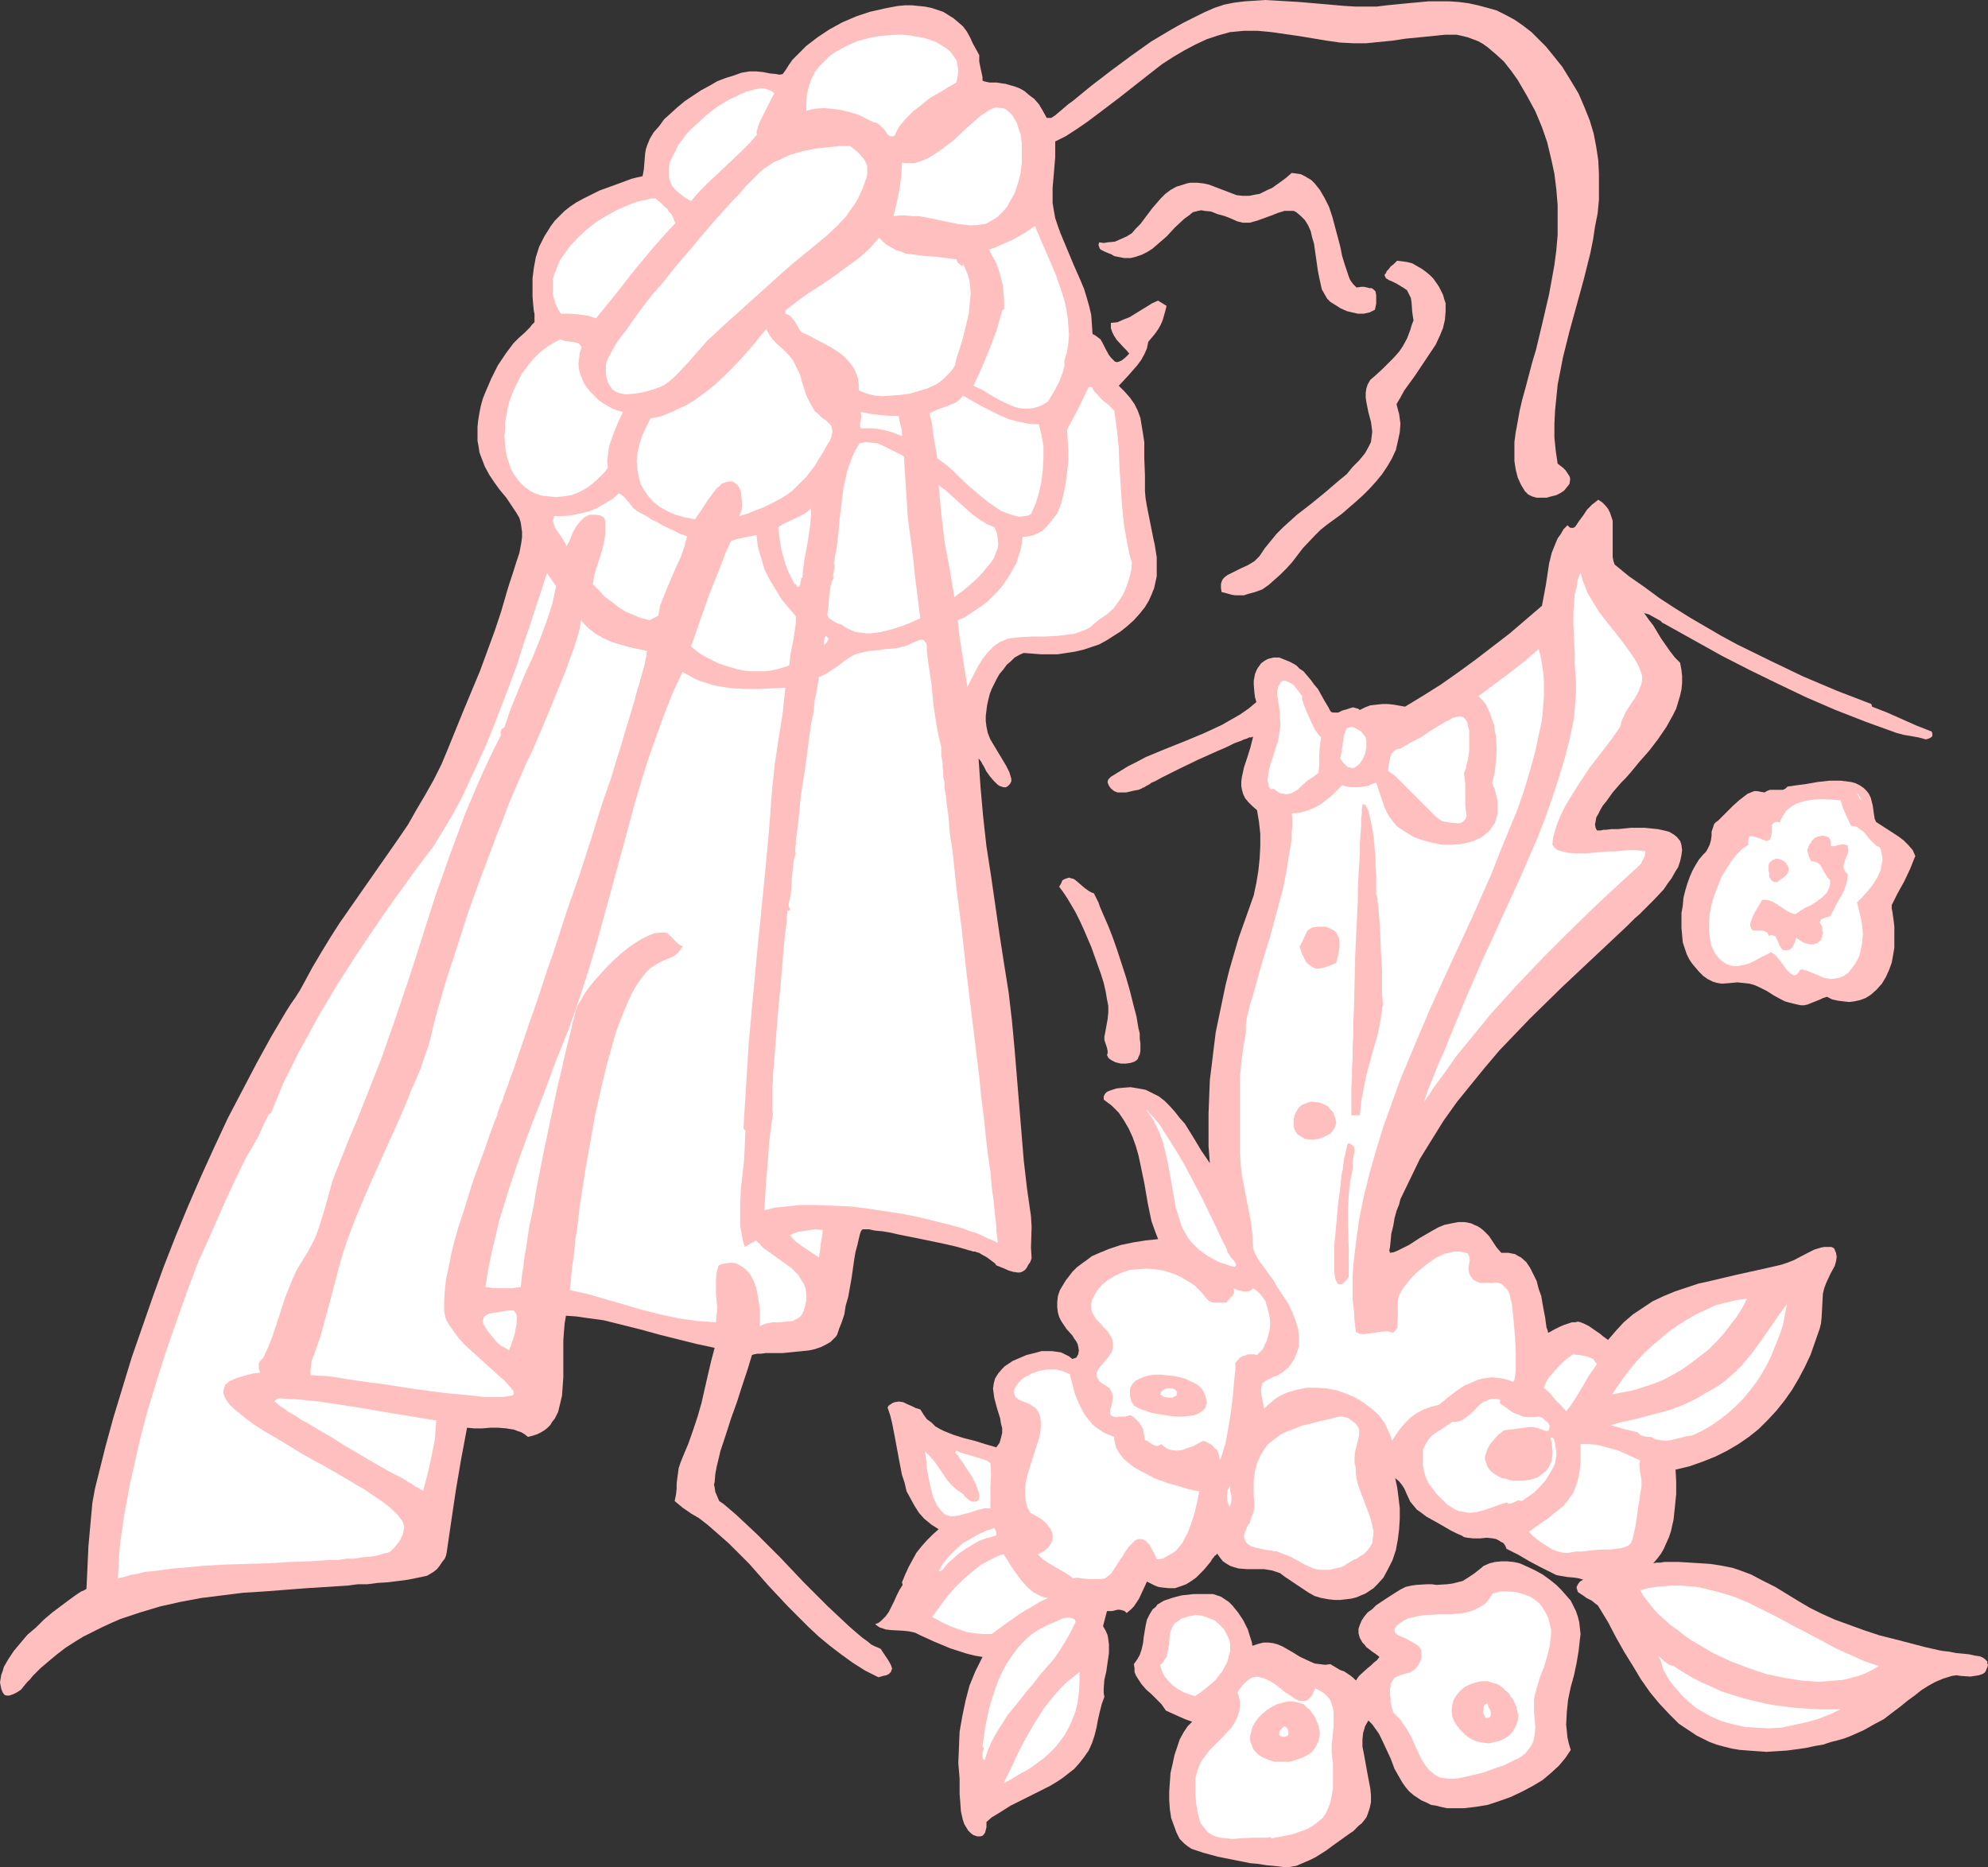 <?xml version="1.0" encoding="UTF-8" standalone="no"?>
<svg
   version="1.0"
   width="129.766mm"
   height="121.886mm"
   id="svg71"
   sodipodi:docname="Bride &amp; Groom 48.wmf"
   xmlns:inkscape="http://www.inkscape.org/namespaces/inkscape"
   xmlns:sodipodi="http://sodipodi.sourceforge.net/DTD/sodipodi-0.dtd"
   xmlns="http://www.w3.org/2000/svg"
   xmlns:svg="http://www.w3.org/2000/svg">
  <rect width="100%" height="100%" fill="#333333" stroke="none"/>
  <sodipodi:namedview
     id="namedview71"
     pagecolor="#ffffff"
     bordercolor="#000000"
     borderopacity="0.25"
     inkscape:showpageshadow="2"
     inkscape:pageopacity="0.0"
     inkscape:pagecheckerboard="0"
     inkscape:deskcolor="#d1d1d1"
     inkscape:document-units="mm" />
  <defs
     id="defs1">
    <pattern
       id="WMFhbasepattern"
       patternUnits="userSpaceOnUse"
       width="6"
       height="6"
       x="0"
       y="0" />
  </defs>
  <path
     style="fill:#ffbfbf;fill-opacity:1;fill-rule:evenodd;stroke:none"
     d="m 384.284,114.401 0.646,0.485 0.808,0.646 0.485,0.485 0.323,0.485 0.323,0.485 0.323,0.485 0.162,0.485 v 0.485 l -0.162,0.969 -0.646,0.808 -0.646,0.808 -0.97,0.646 -0.97,0.485 -1.293,0.323 -1.131,0.323 h -1.293 -1.131 l -1.131,-0.323 -0.97,-0.485 -0.808,-0.808 -0.97,-1.616 -0.808,-1.777 -0.485,-1.939 -0.323,-2.101 v -2.262 -2.424 l 0.323,-2.424 0.485,-2.585 0.485,-2.747 0.646,-2.747 0.808,-2.908 0.808,-3.07 0.808,-3.07 0.97,-3.232 1.616,-6.786 1.616,-6.948 0.646,-3.555 0.646,-3.555 0.485,-3.716 0.323,-3.716 v -3.716 -3.716 l -0.323,-3.878 -0.485,-3.878 -0.808,-3.716 -0.97,-4.04 -1.293,-3.716 -1.616,-3.878 -2.101,-3.878 -2.262,-3.878 -1.616,-2.262 -1.778,-2.262 -1.939,-1.777 -2.101,-1.777 -1.131,-0.808 -1.131,-0.646 -1.293,-0.485 -1.293,-0.485 -1.293,-0.323 -1.454,-0.323 h -1.293 -1.616 l -3.07,0.323 -6.626,0.646 -3.232,0.485 -3.232,0.323 -3.232,0.323 h -3.232 l -3.232,-0.162 -3.394,-0.485 -6.787,-1.131 -3.394,-0.485 -3.394,-0.485 -3.394,-0.323 h -3.394 l -1.616,0.162 -1.778,0.162 -2.909,0.808 -2.909,0.969 -2.747,1.293 -2.747,1.454 -2.747,1.616 -2.747,1.777 -5.171,4.04 -5.333,4.201 -5.333,4.04 -2.586,1.939 -2.586,1.777 -2.747,1.777 -2.586,1.293 v 1.939 1.939 l -0.323,3.878 -0.323,3.716 v 1.777 1.939 l 0.323,1.939 0.323,1.777 0.646,1.939 0.646,1.777 1.616,3.878 1.616,3.878 1.778,4.04 0.808,1.939 0.646,2.101 0.646,2.262 0.485,2.101 0.162,2.262 0.162,2.424 0.646,0.323 0.646,0.485 0.646,0.485 0.485,0.808 0.808,1.616 0.808,1.454 0.485,0.646 0.485,0.485 0.485,0.485 0.485,0.162 0.646,-0.162 0.646,-0.323 0.808,-0.646 0.485,-0.485 0.485,-0.485 -0.646,-0.808 -0.808,-0.808 -1.616,-1.777 -0.646,-0.969 -0.485,-0.969 -0.323,-0.969 v -0.646 -0.646 l 1.616,-0.162 1.454,-0.646 1.616,-0.646 1.293,-0.808 2.909,-1.777 1.293,-0.808 1.454,-0.646 2.101,1.293 -0.323,1.293 -0.323,1.131 -0.323,1.131 -0.485,1.131 -0.646,1.131 -0.808,1.131 -0.808,0.969 -0.808,0.969 -0.323,1.616 -0.646,1.454 -0.808,1.454 -0.97,1.293 -2.262,2.585 -2.262,2.424 1.454,1.454 1.293,1.454 1.131,1.616 0.808,1.616 0.646,1.777 0.323,1.939 0.323,1.939 0.323,2.101 v 4.04 l 0.162,4.04 v 4.04 l 0.162,1.777 0.323,1.939 0.646,3.232 0.646,3.232 0.323,1.616 0.323,1.454 0.485,3.07 v 1.616 1.454 1.616 l -0.323,1.454 -0.323,1.454 -0.646,1.616 -0.646,1.454 -0.97,1.616 -1.293,1.616 -1.454,1.616 -1.616,1.454 -1.616,1.293 -1.778,1.131 -1.778,1.131 -1.778,0.97 -1.939,0.646 -1.939,0.646 -2.101,0.485 -2.101,0.323 -2.101,0.323 h -2.101 -2.101 l -2.101,-0.162 -2.101,-0.162 -1.131,0.485 -1.131,0.646 -0.97,0.97 -0.97,0.808 -0.808,1.131 -0.97,1.131 -0.646,1.131 -0.646,1.293 -0.646,1.293 -0.485,1.293 -0.323,1.293 -0.323,1.454 -0.162,1.293 -0.162,1.293 v 1.293 l 0.162,1.293 0.323,1.616 0.646,1.616 0.97,1.616 0.97,1.616 0.97,1.616 0.97,1.616 0.808,1.616 0.485,1.616 v 0.323 0.323 l -0.323,0.646 -0.485,0.485 -0.485,0.323 h -0.646 l -0.485,-0.162 -0.485,-0.162 -0.485,-0.323 -0.97,-0.969 -0.97,-1.131 -0.323,-0.485 -0.485,-0.646 -0.646,-1.293 -0.323,-0.485 -0.323,-0.646 -0.646,-0.808 0.485,7.11 0.646,7.271 0.808,7.271 1.131,7.271 2.101,14.542 1.131,7.271 1.131,7.11 0.808,6.948 0.646,6.948 1.131,13.735 1.131,13.735 0.808,6.948 0.97,6.786 0.162,2.585 -0.162,5.171 0.162,2.585 -0.323,0.969 -0.485,0.646 -0.323,0.646 -0.485,0.646 -0.485,0.323 -0.323,0.162 -0.485,0.162 h -0.485 l -1.131,-0.162 -1.131,-0.323 -1.454,-0.646 -1.616,-0.646 -0.323,-0.485 -0.646,-0.485 -1.293,-0.97 -1.454,-0.808 -0.485,-0.323 -0.646,-0.162 -0.323,-0.162 h -0.485 l -0.485,-0.162 -0.646,-0.162 -1.616,-0.485 -1.778,-0.485 -2.101,-0.485 -2.262,-0.485 -4.686,-0.969 -4.848,-0.97 -2.101,-0.485 -1.939,-0.323 -1.778,-0.162 -0.808,-0.162 -0.646,-0.162 h -0.646 -0.323 -0.323 -0.323 l -0.162,0.162 -0.162,0.162 -0.162,0.323 -0.162,0.485 -0.323,1.293 -0.323,1.454 -0.485,1.777 -0.323,1.939 -0.323,2.262 -0.323,2.262 -0.808,4.524 -0.646,2.262 -0.323,2.101 -0.646,1.939 -0.646,1.616 -0.485,1.454 -0.323,0.485 -0.485,0.485 -0.808,0.808 -1.131,0.646 -1.293,0.646 -1.454,0.485 -1.454,0.323 -1.616,0.162 -3.232,0.323 -1.616,0.162 h -1.454 -1.454 -1.293 l -1.131,0.162 h -0.97 l -0.808,0.162 -0.485,0.162 -1.131,3.716 -1.293,3.878 -1.293,4.04 -1.454,4.04 -1.293,4.04 -1.293,3.878 -0.97,4.04 -0.323,1.777 -0.162,1.939 -0.162,0.646 0.162,0.646 0.162,1.131 0.485,1.131 0.485,1.131 0.97,0.646 0.97,0.808 1.131,0.97 1.131,0.97 2.424,2.262 2.747,2.585 2.747,2.747 2.909,2.909 2.909,3.07 2.909,3.07 2.909,2.909 2.909,2.908 2.747,2.585 2.586,2.424 1.293,1.131 1.131,0.97 0.97,0.808 1.131,0.808 0.97,0.808 0.97,0.485 0.808,0.323 0.646,0.323 0.162,0.323 0.323,0.485 0.646,0.97 0.646,0.97 0.646,1.131 0.162,0.485 0.162,0.485 -0.162,0.323 -0.162,0.485 -0.485,0.485 -0.646,0.323 -0.808,0.162 -1.131,0.323 -3.232,-1.616 -3.07,-1.939 -2.909,-2.101 -2.747,-2.101 -2.747,-2.262 -2.586,-2.424 -5.01,-5.009 -4.848,-5.171 -4.686,-5.332 -5.01,-5.009 -2.747,-2.424 -2.586,-2.262 -2.101,-1.616 -1.939,-1.131 -2.101,-1.454 -0.97,-0.808 -0.97,-0.808 0.323,-1.616 0.162,-1.454 v -1.293 l 0.162,-1.293 0.162,-1.131 0.162,-1.293 0.485,-1.454 0.646,-1.616 1.293,-3.07 1.131,-3.232 1.131,-3.393 0.97,-3.393 1.616,-7.11 0.808,-3.393 0.808,-3.07 -4.525,-0.969 -4.525,-1.131 -4.525,-1.131 -4.686,-1.293 -4.525,-1.131 -4.525,-1.131 -4.686,-0.646 -2.262,-0.323 -2.424,-0.162 -0.323,1.939 -0.162,1.939 -0.162,2.262 v 9.049 l -0.162,2.262 -0.162,2.262 -0.485,2.101 -0.485,1.939 -0.808,1.616 -0.646,0.808 -0.485,0.808 -0.646,0.646 -0.808,0.646 -0.808,0.485 -0.97,0.485 -0.97,0.323 -1.293,0.323 -0.808,-0.646 -0.808,-0.485 -0.97,-0.323 -0.808,-0.323 -1.939,-0.323 -1.939,-0.162 h -2.101 l -1.939,0.162 h -1.939 l -1.778,-0.162 -1.454,7.756 -1.293,7.594 -1.131,7.594 -1.131,7.756 -0.162,0.808 -0.323,0.808 -0.646,0.808 -0.646,0.97 -0.646,0.808 -0.808,0.646 -0.808,0.485 -0.808,0.485 -2.262,0.485 -2.424,0.485 -2.424,0.323 -2.586,0.323 -2.586,0.162 -2.424,0.323 H 88.234 l -2.424,0.323 -10.181,0.646 -10.504,0.808 -5.171,0.323 -5.171,0.646 -5.171,0.646 -5.171,0.97 -5.01,1.131 -4.848,1.454 -4.848,1.616 -2.262,0.969 -2.424,1.131 -2.262,1.131 -2.262,1.131 -2.101,1.293 -2.262,1.454 -2.101,1.616 -1.939,1.616 -2.101,1.777 -1.939,1.939 -0.646,0.808 -0.808,0.808 -1.454,1.777 -0.97,0.646 -0.97,0.485 -0.97,0.323 H 1.616 L 1.131,418.177 0.646,417.531 0.323,416.723 0.162,415.915 0,415.107 l 0.162,-0.97 0.162,-0.97 0.323,-0.808 0.323,-1.131 1.131,-1.939 1.293,-1.939 1.616,-1.939 1.778,-2.101 2.101,-1.777 1.939,-1.939 2.101,-1.777 1.939,-1.454 1.939,-1.454 1.778,-1.293 1.454,-0.97 0.808,-0.323 0.485,-0.323 0.162,-3.393 0.162,-3.555 0.162,-3.555 0.323,-3.555 0.323,-3.555 0.323,-3.555 0.646,-3.555 0.808,-3.232 1.778,-7.11 1.939,-7.11 2.262,-7.433 2.262,-7.433 2.586,-7.433 2.586,-7.433 2.747,-7.594 2.909,-7.433 3.07,-7.433 3.232,-7.433 3.232,-7.11 3.394,-7.271 3.555,-6.786 3.555,-6.786 3.555,-6.463 3.717,-6.302 1.131,-1.777 1.131,-1.616 1.131,-1.777 0.97,-1.777 2.101,-3.878 2.101,-3.555 2.262,-3.716 2.262,-3.555 4.848,-6.948 4.848,-6.948 4.848,-6.948 2.424,-3.555 2.101,-3.716 2.101,-3.555 2.101,-3.716 1.939,-3.878 1.616,-3.878 3.878,-9.533 4.04,-9.695 1.778,-4.847 1.778,-4.847 1.616,-4.847 1.454,-5.009 0.646,-2.101 0.808,-2.424 0.808,-2.585 0.808,-2.424 0.485,-2.585 0.162,-1.293 v -1.293 l -0.162,-1.131 -0.162,-1.131 -0.323,-1.131 -0.646,-1.131 -1.293,-1.939 -1.293,-1.939 -1.616,-1.939 -1.293,-1.777 -1.293,-1.939 -1.131,-2.101 -0.808,-2.101 -0.485,-1.293 -0.162,-1.131 -0.323,-1.777 v -1.616 -1.777 l 0.162,-1.616 0.323,-1.939 0.323,-1.616 0.485,-1.777 0.646,-1.616 1.454,-3.393 1.616,-3.232 1.939,-2.908 1.939,-2.585 1.293,-1.293 1.454,-1.293 1.293,-1.293 0.485,-0.646 0.646,-0.646 V 79.337 79.014 78.691 78.045 77.398 l -0.162,-0.646 -0.162,-1.616 -0.162,-1.939 v -2.262 -2.262 l 0.323,-2.585 0.485,-2.585 0.808,-2.585 0.646,-1.293 0.646,-1.293 0.808,-1.293 0.808,-1.293 0.97,-1.293 1.131,-1.131 1.293,-1.293 1.454,-1.131 1.454,-0.969 1.778,-0.969 1.939,-0.969 1.939,-0.969 5.333,-1.939 2.586,-0.969 1.293,-0.323 1.454,-0.323 0.162,-0.808 0.162,-0.969 0.323,-3.878 0.162,-0.969 0.323,-0.969 0.646,-1.616 0.97,-1.616 1.293,-1.454 1.293,-1.777 1.616,-1.454 1.778,-1.616 1.778,-1.454 1.939,-1.293 1.939,-1.293 2.101,-1.131 1.939,-1.131 2.101,-0.808 2.101,-0.646 1.778,-0.646 1.939,-0.323 h 1.778 l 1.616,0.162 1.616,0.323 1.616,0.162 0.808,0.162 0.808,-0.162 0.808,-1.131 0.808,-1.293 0.808,-1.131 1.131,-1.131 1.131,-1.131 1.131,-1.131 2.747,-2.101 2.909,-1.939 3.232,-1.777 3.394,-1.454 3.394,-1.131 3.555,-0.808 1.616,-0.323 1.778,-0.323 1.778,-0.162 h 1.616 l 1.616,0.162 1.616,0.162 1.616,0.323 1.454,0.485 1.454,0.485 1.293,0.808 1.293,0.808 1.131,0.969 1.131,0.969 0.97,1.293 0.808,1.454 0.646,1.454 0.808,1.454 0.808,1.454 v 0.808 0.808 l 0.323,1.616 0.323,1.454 0.162,0.808 v 0.808 l 0.323,0.162 0.646,0.162 0.808,0.162 h 0.808 0.97 l 0.97,0.162 1.131,0.162 1.131,0.323 1.131,0.323 1.293,0.485 1.131,0.646 1.131,0.969 1.293,0.969 1.131,1.293 0.97,1.616 0.97,1.777 h 0.646 0.485 l 0.97,-0.646 2.101,-1.777 1.131,-0.969 1.131,-0.808 4.525,-3.716 4.848,-3.716 5.01,-3.716 5.01,-3.555 5.171,-3.07 2.586,-1.454 2.586,-1.293 2.586,-1.293 2.586,-1.131 2.424,-0.808 2.424,-0.485 2.586,-0.323 2.586,-0.162 L 312.211,0 l 2.747,0.162 5.494,0.323 5.656,0.485 5.494,0.485 2.747,0.162 h 2.747 2.586 l 2.586,-0.323 5.01,-0.485 5.171,-0.485 h 2.424 2.586 l 2.424,0.162 2.424,0.323 2.262,0.485 2.424,0.646 2.262,0.646 2.262,1.131 2.101,1.131 2.101,1.454 2.101,1.616 1.939,1.939 1.616,1.616 1.454,1.777 2.586,3.232 2.101,3.393 1.939,3.232 1.454,3.393 1.293,3.232 0.97,3.232 0.646,3.393 0.485,3.232 0.162,3.232 v 3.232 3.232 l -0.323,3.393 -0.646,3.232 -0.485,3.232 -0.646,3.232 -1.616,6.463 -1.778,6.463 -1.778,6.463 -1.616,6.463 -0.646,3.393 -0.646,3.232 -0.323,3.232 -0.323,3.232 -0.162,3.232 v 3.393 l 0.323,3.232 z"
     id="path1" />
  <path
     style="fill:#ffffff;fill-opacity:1;fill-rule:evenodd;stroke:none"
     d="m 235.936,20.359 -2.262,1.293 -0.97,0.646 -1.131,0.646 -2.262,1.293 -1.939,1.616 -2.101,1.616 -1.778,1.777 -1.616,1.939 -0.646,1.131 -0.485,1.131 -0.485,0.162 h -0.323 -0.323 l -0.323,-0.162 -0.485,-0.485 -0.485,-0.808 -0.646,-0.646 -0.646,-0.646 -0.646,-0.485 -0.485,-0.162 h -0.323 l -1.939,-0.969 -1.939,-0.969 -2.262,-0.646 -1.939,-0.485 -2.262,-0.323 -2.101,-0.162 -2.101,0.162 -2.101,0.485 v -2.262 l 0.162,-1.939 0.485,-1.939 0.646,-1.777 0.808,-1.616 1.131,-1.454 1.293,-1.293 1.293,-1.293 1.454,-0.969 1.778,-0.969 1.616,-0.808 1.778,-0.808 1.778,-0.485 1.939,-0.485 1.939,-0.323 1.939,-0.162 1.778,-0.162 h 1.939 l 1.778,0.162 1.778,0.323 1.778,0.323 1.454,0.485 1.454,0.485 1.293,0.808 1.293,0.808 0.97,0.808 0.808,1.131 0.646,0.969 0.323,1.293 0.162,1.293 -0.162,1.454 z"
     id="path2" />
  <path
     style="fill:#ffffff;fill-opacity:1;fill-rule:evenodd;stroke:none"
     d="m 191.011,22.945 -0.162,0.485 -0.323,0.485 -0.323,0.646 -0.323,0.646 -1.616,3.232 -0.808,1.616 -0.485,1.293 -0.162,0.646 -0.162,0.485 v 0.323 l 0.162,0.323 -1.939,2.262 -1.939,1.939 -8.403,7.918 -2.101,2.101 -1.939,2.262 -1.454,-0.808 -1.293,-0.969 -1.131,-0.969 -0.808,-0.969 -0.485,-1.131 -0.323,-1.131 v -1.293 -1.131 l 0.323,-1.293 0.646,-1.454 0.646,-1.131 0.646,-1.454 0.97,-1.293 0.97,-1.293 1.131,-1.293 1.293,-1.131 2.586,-2.424 2.747,-2.101 2.909,-1.777 1.454,-0.646 1.293,-0.646 1.454,-0.646 1.293,-0.323 1.131,-0.323 1.131,-0.162 h 0.97 l 0.97,0.323 0.808,0.323 z"
     id="path3" />
  <path
     style="fill:#ffffff;fill-opacity:1;fill-rule:evenodd;stroke:none"
     d="m 220.422,53.322 0.808,-3.232 0.646,-3.232 0.485,-3.393 0.162,-3.393 0.808,0.162 h 0.808 1.454 l 1.616,-0.485 1.616,-0.646 1.616,-0.969 1.616,-1.131 3.232,-2.424 2.909,-2.747 1.454,-1.293 1.293,-1.131 1.131,-0.969 1.293,-0.808 0.97,-0.646 0.808,-0.323 0.808,-0.162 0.808,0.162 h 0.646 l 0.808,0.323 0.485,0.485 0.646,0.485 0.485,0.646 0.485,0.808 0.485,0.808 0.323,0.969 0.646,1.939 0.323,2.262 v 2.424 2.424 l -0.323,2.585 -0.646,2.424 -0.808,2.424 -1.293,2.262 -0.485,0.969 -0.808,0.969 -1.616,1.616 -0.97,0.646 -1.131,0.646 -0.97,0.485 -1.293,0.162 -1.131,0.162 h -1.454 l -1.454,-0.162 -1.454,-0.162 -3.07,-0.646 -1.616,-0.323 -1.454,-0.323 -3.394,-0.646 h -1.616 l -1.616,-0.162 h -1.616 z"
     id="path4" />
  <path
     style="fill:#ffffff;fill-opacity:1;fill-rule:evenodd;stroke:none"
     d="m 209.757,36.033 0.97,0.808 0.808,0.646 0.646,0.646 0.485,0.646 0.485,0.485 0.323,0.646 0.323,0.646 0.162,0.485 v 0.646 0.646 0.646 l -0.162,0.808 -0.323,0.808 -0.323,0.969 -0.323,0.969 -0.485,0.969 -0.646,1.454 -0.97,1.616 -0.97,1.293 -0.97,1.454 -2.262,2.424 -2.586,2.424 -2.747,2.262 -2.747,2.262 -2.586,2.101 -2.586,2.262 -9.534,8.564 -4.686,4.201 -4.686,4.363 -1.131,1.293 -1.131,1.293 -2.262,2.585 -2.424,2.585 -1.131,1.131 -1.293,1.131 -0.485,0.323 -0.646,0.485 -1.454,0.646 -1.939,0.646 -1.778,0.485 -1.939,0.323 -1.778,0.162 h -0.97 l -0.646,-0.162 -0.808,-0.162 -0.646,-0.323 -0.808,-0.485 -0.646,-0.969 -0.485,-0.808 -0.323,-1.131 -0.162,-0.969 v -1.131 -1.131 l 0.162,-0.808 0.323,-0.808 0.485,-0.808 0.485,-0.969 0.646,-1.131 0.808,-1.293 0.97,-1.293 1.131,-1.454 1.131,-1.616 1.131,-1.616 1.293,-1.777 2.747,-3.555 3.07,-3.555 3.07,-3.878 3.232,-3.716 3.07,-3.716 3.07,-3.555 1.454,-1.616 1.454,-1.616 1.293,-1.454 1.293,-1.293 1.293,-1.454 0.97,-1.131 1.131,-1.131 0.808,-0.808 0.808,-0.808 0.646,-0.646 1.131,-0.969 1.293,-0.808 1.131,-0.808 1.293,-0.485 2.747,-1.293 2.909,-0.808 3.07,-0.646 3.07,-0.323 2.909,-0.323 z"
     id="path5" />
  <path
     style="fill:#ffbfbf;fill-opacity:1;fill-rule:evenodd;stroke:none"
     d="m 334.673,70.935 1.131,-0.162 h 0.808 l 0.646,0.162 0.646,0.162 h 0.485 l 0.485,0.323 0.323,0.323 0.162,0.162 0.162,0.969 v 0.969 1.131 l -0.323,1.454 -1.293,0.646 -1.454,0.323 h -1.454 l -1.454,-0.323 -1.293,-0.323 -1.454,-0.646 -1.293,-0.808 -1.293,-0.808 -0.808,-0.808 -0.646,-1.131 -0.646,-1.131 -0.323,-1.454 -0.323,-1.454 -0.323,-1.616 -0.485,-3.393 -0.485,-3.393 -0.485,-1.616 -0.323,-1.454 -0.646,-1.454 -0.808,-1.293 -0.97,-0.969 -1.131,-0.969 -0.646,-0.323 h -0.808 -0.646 -0.808 l -1.616,0.485 -1.616,0.646 -1.778,0.646 -1.778,0.646 -1.778,0.485 h -0.808 -0.97 l -1.293,-0.323 -1.454,-0.646 -1.616,-0.646 -1.778,-0.485 -1.616,-0.646 -1.616,-0.162 -0.808,-0.162 -0.808,0.162 -0.646,0.162 -0.646,0.162 -0.97,0.808 -1.131,0.808 -2.262,2.101 -2.101,2.262 -2.424,2.101 -1.131,0.969 -1.293,0.808 -1.293,0.646 -1.454,0.485 -1.293,0.323 h -1.616 l -1.616,-0.323 -0.808,-0.162 -0.808,-0.485 -0.485,-0.162 -1.131,-0.485 -0.646,-0.323 -0.485,-0.323 -0.162,-0.485 -0.162,-0.485 0.162,-0.646 1.131,0.162 0.97,-0.162 1.778,-0.162 1.454,-0.646 1.454,-0.646 1.293,-0.808 0.97,-1.131 1.131,-1.131 0.97,-1.293 1.939,-2.585 2.101,-2.424 1.131,-1.131 1.293,-0.969 1.454,-0.808 1.616,-0.485 0.97,-0.323 0.808,-0.162 h 1.778 l 1.454,0.162 1.454,0.323 5.494,2.101 1.293,0.485 1.454,0.162 h 1.616 l 0.808,-0.162 0.808,-0.162 0.97,-0.162 0.97,-0.485 0.97,-0.485 1.131,-0.485 1.131,-0.808 1.131,-0.808 1.293,-0.969 1.293,-1.131 1.131,0.162 1.131,0.162 0.97,0.485 0.808,0.485 0.808,0.485 0.808,0.808 0.646,0.808 0.646,0.808 1.131,1.939 1.131,2.262 0.808,2.424 0.646,2.424 0.646,2.424 0.646,2.424 0.485,2.424 0.646,2.101 0.646,1.939 0.323,0.969 0.323,0.808 0.323,0.485 0.485,0.646 0.485,0.485 z"
     id="path6" />
  <path
     style="fill:#ffffff;fill-opacity:1;fill-rule:evenodd;stroke:none"
     d="m 166.609,55.1 -2.586,2.747 -2.586,2.908 -4.848,5.817 -4.686,5.979 -4.848,5.979 -2.101,-0.646 -2.262,-0.323 -2.101,-0.162 h -2.262 l -0.646,-1.131 -0.646,-1.293 -0.323,-1.131 -0.323,-1.293 v -1.131 -1.293 -1.131 l 0.323,-1.293 0.485,-1.131 0.485,-1.293 0.485,-1.131 0.808,-1.131 1.616,-2.262 1.939,-2.101 2.101,-1.939 2.424,-1.939 2.424,-1.454 2.586,-1.454 2.586,-1.131 2.424,-0.969 2.424,-0.485 1.131,-0.323 h 1.131 l 0.485,0.485 0.485,0.323 0.646,0.646 0.646,0.646 0.646,0.485 0.323,0.646 0.646,0.646 0.485,0.969 z"
     id="path7" />
  <path
     style="fill:#ffffff;fill-opacity:1;fill-rule:evenodd;stroke:none"
     d="m 262.6,88.871 v 1.454 l -0.323,1.293 -0.485,1.293 -0.485,1.293 -1.293,2.424 -1.454,2.424 -1.293,0.808 -1.131,0.485 -1.131,0.323 -1.293,0.162 h -1.131 l -1.293,-0.162 -1.131,-0.323 -1.131,-0.485 -2.424,-1.131 -2.262,-1.293 -2.101,-1.293 -2.101,-0.969 2.101,-4.524 1.939,-4.686 1.778,-4.686 0.646,-2.424 0.646,-2.262 0.162,-0.162 v 0 l 0.323,-0.162 v -1.939 l -0.162,-1.939 -0.162,-1.939 -0.485,-1.939 -0.485,-1.777 -0.646,-1.777 -0.97,-1.777 -0.808,-1.616 1.454,-0.485 1.454,-0.646 2.909,-1.293 2.909,-1.616 2.586,-1.777 1.616,3.878 1.778,4.04 1.778,4.201 1.454,4.201 0.646,2.101 0.485,2.101 0.323,2.101 0.162,2.101 0.162,2.101 -0.162,2.101 -0.323,2.101 z"
     id="path8" />
  <path
     style="fill:#ffffff;fill-opacity:1;fill-rule:evenodd;stroke:none"
     d="m 235.936,63.987 0.162,0.323 0.162,0.485 0.808,0.646 0.323,0.162 h 0.162 v 0 -0.323 -0.323 l -0.162,-0.323 0.646,1.454 0.646,1.454 0.485,1.616 0.162,1.616 0.162,1.616 -0.162,1.616 -0.323,3.393 -0.808,3.393 -0.808,3.232 -0.97,3.07 -0.485,1.454 -0.323,1.616 -0.646,0.969 -0.646,0.808 -0.808,0.808 -0.808,0.808 -0.808,0.646 -0.97,0.646 -2.101,0.969 -2.101,0.646 -2.262,0.646 -2.262,0.323 -2.262,0.162 -2.262,0.162 -1.939,-0.162 -1.939,-0.485 -1.939,-0.808 v -1.454 l -0.162,-1.454 -0.485,-1.293 -0.485,-1.131 -0.808,-1.131 -0.808,-0.969 -0.97,-0.969 -0.97,-0.808 -2.262,-1.454 -2.424,-1.293 -1.293,-0.646 -1.131,-0.646 -2.424,-1.131 -0.808,-1.293 -0.808,-1.454 -0.485,-0.485 -0.485,-0.646 -0.485,-0.323 -0.808,-0.323 v -0.808 l 2.909,-2.262 2.909,-2.101 3.07,-1.939 3.07,-2.101 3.07,-2.262 2.909,-2.101 2.747,-2.424 2.424,-2.747 0.97,0.969 0.97,0.808 1.131,0.646 1.131,0.646 1.131,0.323 1.131,0.485 2.424,0.323 2.424,0.323 2.747,0.162 2.424,0.323 z"
     id="path9" />
  <path
     style="fill:#ffbfbf;fill-opacity:1;fill-rule:evenodd;stroke:none"
     d="m 344.531,99.697 0.323,1.293 0.323,1.131 0.323,2.424 -0.162,2.101 -0.485,2.262 -0.485,2.101 -0.97,2.101 -1.131,1.939 -1.293,1.939 -1.454,1.777 -1.616,1.777 -1.616,1.616 -1.778,1.616 -3.555,3.07 -3.555,2.585 -1.616,1.293 -1.454,1.454 -2.909,3.07 -2.586,3.393 -1.454,1.616 -1.454,1.454 -1.454,1.293 -1.454,1.293 -1.616,1.131 -1.778,0.646 -1.778,0.485 -0.97,0.323 h -2.101 l -0.97,-0.162 -1.131,-0.323 -1.293,-0.323 -0.162,-0.97 v -0.97 l 0.162,-0.646 0.323,-0.646 0.485,-0.485 0.646,-0.485 1.616,-0.808 1.616,-0.808 1.778,-0.808 0.808,-0.485 0.808,-0.485 0.646,-0.646 0.646,-0.646 1.293,-1.939 1.454,-1.777 1.454,-1.777 1.616,-1.616 3.394,-3.07 3.555,-2.747 3.555,-2.909 3.394,-2.908 1.778,-1.454 1.454,-1.777 1.616,-1.616 1.454,-1.777 0.808,-1.454 0.646,-1.293 0.162,-1.293 0.162,-1.293 -0.162,-1.293 -0.162,-1.131 -0.646,-2.424 -0.485,-2.424 -0.162,-1.131 v -1.131 l 0.162,-1.131 0.323,-0.969 0.646,-1.131 1.131,-0.969 1.778,-1.616 1.454,-1.454 1.454,-1.454 1.293,-1.454 0.97,-1.454 0.97,-1.777 0.808,-2.101 0.323,-1.131 0.485,-1.293 -0.162,-0.969 -0.162,-1.131 -0.162,-2.262 -0.162,-1.131 -0.485,-0.969 -0.485,-0.969 -0.485,-0.323 -0.485,-0.323 -0.808,-0.485 -0.808,-0.485 -0.646,-0.323 -0.646,-0.323 -0.485,-0.162 -0.485,-0.323 -0.323,-0.162 -0.162,-0.323 -0.162,-0.323 v -0.323 l 0.323,-0.323 0.162,-0.485 0.485,-0.485 0.485,-0.646 0.808,-0.646 0.808,-0.808 1.293,0.162 1.131,0.162 1.293,0.323 1.131,0.646 1.131,0.646 1.131,0.808 0.97,0.808 0.808,0.808 0.808,1.131 0.646,0.969 0.485,0.969 0.485,0.969 0.323,1.131 0.323,0.969 v 0.969 0.969 l -0.162,2.101 -0.485,2.101 -0.808,1.939 -0.97,2.101 -1.293,1.939 -1.293,1.939 -2.586,3.878 -1.293,1.777 -1.293,1.777 -0.97,1.777 z"
     id="path10" />
  <path
     style="fill:#ffffff;fill-opacity:1;fill-rule:evenodd;stroke:none"
     d="m 182.446,127.327 0.162,-0.646 0.323,-0.646 0.162,-1.454 -0.162,-1.777 -0.162,-1.616 -0.323,-0.646 -0.323,-0.646 -0.485,-0.485 -0.485,-0.323 -0.485,-0.323 h -0.808 l -0.646,0.162 -0.97,0.323 -0.323,0.162 -0.323,0.485 -0.485,0.323 -0.485,0.485 -0.97,1.293 -0.97,1.293 -0.97,1.454 -0.808,1.293 -0.808,1.131 -0.323,0.485 -0.323,0.485 -2.424,-0.485 -2.424,-0.646 -2.101,-0.97 -1.778,-0.97 -1.616,-1.293 -1.131,-1.293 -1.131,-1.616 -0.808,-1.454 -0.485,-1.777 -0.323,-1.939 -0.162,-1.939 0.162,-1.939 0.485,-2.101 0.646,-2.101 0.97,-2.101 1.131,-2.262 2.424,-0.485 2.101,-0.808 2.101,-0.97 2.101,-0.97 1.939,-1.131 1.778,-1.293 1.939,-1.454 1.778,-1.454 3.232,-3.07 3.394,-3.555 2.909,-3.393 2.909,-3.555 0.485,1.131 0.646,0.969 0.646,0.808 0.808,0.808 1.454,1.293 1.616,1.616 0.97,1.293 0.808,1.616 0.808,1.616 0.485,1.777 1.131,3.555 0.808,1.616 0.808,1.454 0.485,0.808 0.646,0.485 1.131,1.131 0.97,0.646 0.808,0.808 0.323,0.323 0.323,0.485 v 0.485 l 0.162,0.646 -0.162,0.646 -0.162,0.808 -0.323,0.808 -0.646,0.97 -0.97,1.777 -1.131,1.777 -0.97,1.616 -1.131,1.454 -0.97,1.293 -1.131,1.131 -1.131,1.131 -1.131,1.131 -1.293,0.969 -1.293,0.808 -1.454,0.808 -1.616,0.808 -1.616,0.808 -1.778,0.646 -1.939,0.808 z"
     id="path11" />
  <path
     style="fill:#ffffff;fill-opacity:1;fill-rule:evenodd;stroke:none"
     d="m 143.501,85.639 -0.485,1.454 -0.162,1.454 -0.162,1.293 0.162,1.293 0.323,1.293 0.485,1.131 0.485,1.131 0.808,1.131 0.808,0.969 0.97,0.969 0.97,0.969 1.131,0.808 1.131,0.646 1.131,0.646 1.293,0.485 1.293,0.323 -1.131,2.424 -1.131,2.747 -0.97,2.747 -0.323,1.454 -0.162,1.454 -0.162,1.454 0.162,1.454 -0.646,0.97 -0.97,0.97 -1.131,1.131 -1.131,0.969 -1.293,0.97 -1.454,0.808 -1.131,0.485 -1.131,0.485 -2.101,0.323 -1.778,0.162 -1.778,-0.162 -1.616,-0.162 -1.616,-0.485 -1.293,-0.646 -1.131,-0.808 -1.131,-0.97 -0.97,-1.131 -0.808,-1.131 -0.808,-1.454 -0.485,-1.454 -0.485,-1.454 -0.323,-1.616 -0.162,-1.616 -0.162,-1.777 0.162,-1.777 v -1.777 l 0.323,-1.777 0.323,-1.777 0.485,-1.777 0.646,-1.777 0.808,-1.777 0.808,-1.616 0.808,-1.616 1.131,-1.454 1.131,-1.454 1.293,-1.454 1.293,-1.131 1.454,-1.131 1.616,-0.969 1.616,-0.808 0.646,0.323 0.646,0.162 1.616,0.162 0.808,0.162 0.646,0.162 0.485,0.485 z"
     id="path12" />
  <path
     style="fill:#ffffff;fill-opacity:1;fill-rule:evenodd;stroke:none"
     d="m 274.881,101.313 0.646,4.524 0.485,4.686 0.162,4.686 0.323,4.847 0.323,4.847 0.485,4.686 0.808,4.524 0.485,2.424 0.646,2.262 -0.162,1.939 -0.485,1.939 -0.646,1.939 -0.808,1.939 -1.131,1.777 -1.293,1.777 -1.616,1.454 -1.939,1.293 -1.131,0.969 -1.131,0.97 -1.293,0.646 -1.293,0.485 -1.454,0.485 -1.293,0.162 -2.909,0.323 -3.07,0.162 h -3.07 l -3.07,0.162 -1.454,0.162 -1.293,0.162 -1.131,0.485 -0.808,0.323 -0.97,0.646 -0.646,0.485 -1.454,1.454 -1.293,1.616 -0.97,1.616 -0.97,1.777 -1.778,3.555 -0.646,-3.878 -0.646,-4.201 -0.646,-4.201 -0.485,-4.201 1.616,-0.646 1.454,-0.97 1.454,-0.97 1.454,-0.97 1.454,-1.131 1.131,-1.131 1.293,-1.293 1.131,-1.293 0.97,-1.454 0.97,-1.454 0.808,-1.454 0.808,-1.454 0.485,-1.616 0.485,-1.454 0.323,-1.616 0.162,-1.616 1.454,-0.162 1.293,-0.323 1.131,-0.485 1.131,-0.646 0.97,-0.97 0.808,-0.97 1.778,-2.262 0.97,-2.424 0.646,-2.585 0.485,-2.585 0.323,-2.585 0.323,-2.747 v -2.585 l -0.162,-2.585 -0.162,-2.585 2.747,-5.171 2.586,-5.332 h 0.808 l 0.485,0.969 0.646,0.646 1.293,1.454 1.616,1.293 z"
     id="path13" />
  <path
     style="fill:#ffffff;fill-opacity:1;fill-rule:evenodd;stroke:none"
     d="m 256.297,104.706 0.646,2.585 0.485,2.747 v 2.908 l -0.162,2.909 -0.323,2.908 -0.646,2.909 -0.808,2.585 -1.131,2.585 -0.646,0.323 -0.808,0.162 -1.454,0.162 -1.454,-0.323 -1.454,-0.485 -1.616,-0.646 -1.454,-0.97 -1.616,-1.131 -1.616,-1.293 -3.07,-2.585 -2.909,-2.747 -1.293,-1.293 -1.293,-1.131 -1.293,-0.97 -1.131,-0.808 -0.97,-5.655 -0.323,-2.747 -0.646,-2.747 0.97,-0.485 1.131,-0.485 2.262,-0.808 1.131,-0.485 1.131,-0.485 0.808,-0.646 0.808,-0.969 2.262,1.293 2.262,1.293 2.262,1.131 2.262,1.131 2.262,0.97 2.424,0.646 2.424,0.485 z"
     id="path14" />
  <path
     style="fill:#ffffff;fill-opacity:1;fill-rule:evenodd;stroke:none"
     d="m 221.715,102.605 0.162,1.131 0.162,0.646 0.162,0.646 0.323,1.293 v 1.293 l -2.424,-0.97 -2.424,-0.646 -1.131,-0.162 -1.293,-0.162 h -1.454 -1.454 l -0.162,-0.485 v -0.646 l 0.323,-1.777 -0.162,-1.131 2.424,0.485 2.586,0.323 2.262,0.162 z"
     id="path15" />
  <path
     style="fill:#ffffff;fill-opacity:1;fill-rule:evenodd;stroke:none"
     d="m 223.008,112.623 0.323,5.171 0.323,5.009 0.323,5.009 0.646,4.847 0.646,4.848 0.485,4.847 0.646,5.009 0.646,5.171 -2.101,0.97 -2.424,0.97 -2.586,0.808 -2.586,0.646 -1.131,0.162 -1.293,0.162 h -1.293 l -1.293,-0.162 -1.293,-0.162 -1.131,-0.485 -1.131,-0.485 -1.131,-0.808 -0.97,-0.323 -0.97,-0.485 -0.97,-0.646 -0.323,-0.323 -0.323,-0.646 0.323,-2.424 0.162,-2.424 0.323,-2.262 0.323,-1.131 0.485,-0.97 -0.162,-0.323 v -0.485 l 0.162,-0.808 0.162,-0.97 v -0.485 l -0.162,-0.485 0.646,-3.555 0.485,-3.716 0.323,-3.878 0.485,-3.878 0.485,-3.878 0.485,-1.939 0.323,-1.777 0.646,-1.777 0.646,-1.777 0.808,-1.777 0.97,-1.616 1.616,-0.323 1.454,0.162 1.454,0.162 1.454,0.646 1.293,0.646 1.293,0.646 1.293,0.646 z"
     id="path16" />
  <path
     style="fill:#ffffff;fill-opacity:1;fill-rule:evenodd;stroke:none"
     d="m 245.309,130.074 0.646,1.454 0.162,1.293 0.162,1.293 -0.162,1.293 -0.485,1.131 -0.485,1.293 -0.808,1.131 -0.808,0.97 -1.939,2.262 -2.101,1.939 -2.101,1.777 -0.97,0.646 -0.97,0.808 -1.131,-6.786 -1.293,-6.948 -0.808,-6.948 -0.323,-3.393 -0.323,-3.555 1.778,1.293 1.616,1.454 3.232,2.909 1.616,1.454 1.778,1.293 1.778,1.131 z"
     id="path17" />
  <path
     style="fill:#ffffff;fill-opacity:1;fill-rule:evenodd;stroke:none"
     d="m 169.518,132.337 -0.646,2.424 -0.808,2.424 -1.131,2.424 -2.101,4.847 -0.97,2.424 -0.97,2.424 -0.485,2.585 -2.101,1.131 -2.101,-0.485 -1.939,-0.808 -1.939,-0.808 -1.778,-1.131 -1.616,-1.293 -1.778,-1.293 -1.454,-1.616 -1.454,-1.454 0.323,-2.101 0.646,-2.101 1.293,-4.04 0.485,-1.939 0.323,-2.101 v -2.101 -1.131 l -0.323,-0.97 -0.97,-0.485 -0.97,-0.162 h -0.808 -0.808 l -0.646,0.323 -0.646,0.323 -0.485,0.485 -0.646,0.646 -0.97,1.293 -0.808,1.454 -0.646,1.777 -0.808,1.454 -0.485,-0.969 -0.485,-0.808 -0.646,-0.97 -1.131,-1.616 -0.323,-0.808 -0.323,-1.131 0.162,-0.485 0.162,-0.646 h 2.101 l 2.101,-0.162 2.262,-0.485 2.101,-0.485 1.939,-0.808 1.939,-1.131 1.939,-1.131 1.616,-1.454 0.646,0.485 0.646,0.485 1.131,1.293 1.131,1.454 0.646,0.485 0.646,0.485 1.616,0.808 0.808,0.485 0.646,0.485 1.454,0.646 1.293,0.808 2.747,1.293 1.616,0.808 z"
     id="path18" />
  <path
     style="fill:#ffbfbf;fill-opacity:1;fill-rule:evenodd;stroke:none"
     d="m 398.344,139.285 3.555,2.908 3.717,2.585 3.717,2.747 3.717,2.424 3.878,2.424 3.878,2.262 3.878,2.262 3.878,2.101 8.242,4.04 8.08,3.878 8.403,3.555 8.403,3.232 0.162,0.646 3.717,1.454 7.272,3.232 3.717,1.454 0.162,0.485 v 0.323 0.323 l -0.323,0.323 -0.646,0.323 -0.646,0.162 -1.778,-0.485 -1.778,-0.323 -1.939,-0.323 -1.778,-0.485 -7.595,-2.747 -7.434,-2.908 -7.11,-3.07 -7.11,-3.393 -6.949,-3.393 -6.949,-3.555 -6.949,-3.878 -6.949,-3.878 -0.646,-0.323 -0.485,-0.485 -1.454,-0.808 -1.454,-0.808 -0.646,-0.162 -0.485,-0.162 1.131,1.616 1.131,1.454 0.97,1.616 0.97,1.616 2.262,3.232 1.131,1.454 1.293,1.293 0.323,1.777 0.162,1.454 v 1.777 l -0.162,1.616 -0.323,1.454 -0.485,1.616 -0.485,1.616 -0.808,1.616 -0.808,1.454 -0.808,1.454 -2.101,3.07 -2.101,2.747 -2.424,2.747 -2.262,2.747 -1.131,1.293 -1.131,1.131 -2.101,2.424 -0.808,1.131 -0.808,1.131 -0.808,0.97 -0.646,1.131 -0.485,0.97 -0.485,0.808 -0.162,0.969 -0.162,0.808 0.162,0.808 0.323,0.646 h 0.97 l 0.646,-0.162 h 0.646 l 1.293,-0.162 h 1.616 l 3.232,-0.323 h 3.394 l 1.616,0.162 1.616,0.162 1.454,0.323 1.293,0.323 1.131,0.646 0.808,0.646 0.808,0.97 0.323,0.969 0.162,1.293 -0.162,1.293 -0.323,1.454 -0.485,1.454 -0.808,1.293 -0.808,1.454 -0.97,1.293 -0.97,1.454 -2.424,2.585 -2.424,2.424 -1.131,1.131 -1.131,0.97 -0.97,0.969 -0.485,0.485 -0.485,0.485 -7.918,7.433 -8.08,7.594 -7.918,7.756 -3.878,4.04 -3.717,3.878 -3.555,4.201 -3.555,4.363 -3.394,4.201 -3.232,4.524 -2.909,4.686 -2.909,4.686 -2.424,5.009 -2.424,5.009 -0.323,1.293 -0.646,1.616 -0.485,1.777 -0.323,1.939 -0.485,1.939 -0.162,1.777 -0.162,1.616 -0.162,0.646 0.162,0.646 0.97,-0.162 1.131,-0.485 1.293,-0.646 1.293,-0.646 2.747,-1.777 3.07,-1.777 1.454,-0.808 1.616,-0.646 1.616,-0.323 1.616,-0.323 h 1.616 l 1.616,0.323 0.646,0.323 0.808,0.323 0.808,0.485 0.808,0.646 1.293,1.293 0.97,1.454 0.97,1.454 1.131,1.293 h 0.97 0.808 l 0.808,0.162 0.808,0.162 0.808,0.485 0.646,0.323 1.293,1.131 0.97,1.454 0.808,1.616 0.808,1.616 0.485,1.939 0.646,1.777 0.323,1.939 0.323,1.777 0.323,1.616 0.162,1.293 0.162,1.131 0.323,0.808 v 0.323 l 0.162,0.162 1.454,-0.808 1.293,-0.646 1.131,-0.485 0.97,-0.323 0.97,-0.323 h 0.808 l 0.646,-0.162 0.646,0.162 0.808,0.323 0.646,0.323 0.646,0.323 1.616,1.131 0.97,0.646 0.97,0.808 1.131,0.808 1.939,-2.262 1.939,-2.101 2.262,-1.939 2.424,-1.616 2.424,-1.616 2.747,-1.293 2.747,-1.131 2.909,-0.97 2.909,-0.969 2.909,-0.646 6.141,-1.454 2.909,-0.646 2.909,-0.646 2.909,-0.646 2.747,-0.646 1.454,-0.485 1.616,-0.646 3.394,-1.777 1.616,-0.808 1.616,-0.485 0.808,-0.162 h 0.97 0.808 l 0.646,0.323 0.485,1.131 0.162,0.97 -0.162,1.131 -0.323,1.131 -1.131,2.101 -0.97,2.101 -0.485,1.293 -0.323,1.293 -0.162,2.909 -0.162,3.07 -0.162,1.454 -0.323,1.293 -1.131,3.232 -1.131,3.232 -1.454,3.07 -1.454,2.747 -1.616,2.747 -1.939,2.747 -1.939,2.424 -2.101,2.262 -2.262,2.262 -2.424,1.939 -2.586,1.777 -2.747,1.616 -2.909,1.454 -3.232,1.293 -3.232,1.131 -3.394,0.808 0.162,2.909 v 3.07 l -0.323,3.232 -0.323,3.07 -0.646,2.909 -0.485,1.454 -0.646,1.454 -0.646,1.454 -0.646,1.131 -0.97,1.293 -0.97,1.131 0.808,-0.162 h 0.97 l 0.97,-0.162 h 1.131 2.424 l 2.747,0.162 2.586,0.162 2.424,0.162 1.131,0.162 0.97,0.162 0.97,0.162 0.808,0.162 1.616,0.323 1.454,0.485 3.07,1.131 3.07,1.616 2.909,1.454 2.909,1.777 2.909,1.777 2.747,1.616 2.909,1.454 3.232,1.454 3.555,1.293 3.555,1.293 3.878,1.293 3.878,0.97 3.717,0.97 3.717,0.97 3.555,0.808 0.97,0.162 1.454,0.162 1.616,0.323 1.616,0.162 1.616,0.162 1.454,0.323 1.131,0.162 0.485,0.162 0.323,0.162 0.485,0.323 0.323,0.323 0.323,0.323 v 0.485 l 0.162,0.323 -0.162,0.646 -0.162,0.323 -0.162,0.485 -0.323,0.485 -0.485,0.323 -0.97,0.323 -0.97,0.162 -1.131,0.162 -2.424,-0.162 -0.97,-0.162 -1.131,0.162 -2.101,0.646 -1.939,0.808 -1.778,0.97 -1.778,1.131 -1.616,1.293 -1.778,1.293 -1.778,1.454 -1.939,1.454 -2.101,1.616 -2.424,1.293 -2.586,1.454 -1.454,0.646 -1.454,0.646 -1.616,0.646 -1.616,0.485 -1.939,0.485 -1.939,0.646 -1.939,0.323 -2.262,0.485 -2.262,0.323 -2.424,0.323 -2.586,0.162 -2.424,0.162 -2.262,-0.162 -2.262,-0.162 -2.101,-0.162 -1.939,-0.323 -1.939,-0.485 -1.778,-0.485 -1.778,-0.646 -1.616,-0.808 -1.616,-0.808 -1.454,-0.97 -1.454,-0.97 -1.454,-0.97 -2.424,-2.424 -2.424,-2.585 -2.262,-2.747 -2.262,-3.232 -1.939,-3.232 -2.101,-3.393 -2.101,-3.716 -1.939,-3.716 -2.262,-3.716 -0.323,-0.485 -0.485,-0.323 -0.97,-0.808 -0.646,-0.323 -0.646,-0.323 -0.646,-0.485 -0.485,-0.323 -0.485,-0.323 -0.485,-0.323 -0.162,-0.485 -0.162,-0.485 v -0.323 l 0.323,-0.646 0.485,-0.646 0.808,-0.485 -1.131,-0.323 -0.97,-0.162 -1.778,-0.162 -1.939,-0.323 -0.808,-0.162 -0.97,-0.485 -2.909,-1.454 -2.747,-1.454 -2.747,-1.616 -2.909,-1.454 -0.323,-0.808 -0.485,-0.646 -0.646,-0.323 -0.485,-0.323 -0.646,-0.323 -0.808,-0.162 -1.454,-0.162 -1.616,0.162 h -1.778 l -1.454,-0.162 -0.808,-0.162 -0.485,-0.323 -1.454,-0.646 -1.293,-0.646 -3.07,-1.777 -2.909,-1.616 -1.293,-0.97 -1.131,-0.808 -0.808,-0.97 -0.808,-0.97 -0.97,-2.101 -0.485,-1.131 -0.646,-0.97 -0.646,-0.808 -0.97,-0.808 0.485,2.262 0.323,2.424 0.323,2.747 v 2.585 l -0.162,2.585 -0.323,2.585 -0.485,2.585 -0.808,2.424 -1.131,2.262 -1.131,2.101 -1.616,1.777 -0.808,0.808 -0.97,0.646 -0.97,0.646 -1.131,0.485 -1.131,0.485 -1.293,0.323 -1.293,0.162 -1.454,0.162 h -1.454 l -1.454,-0.162 -1.778,-0.323 -1.616,-0.485 -1.454,-0.808 -1.454,-0.969 -1.454,-0.97 -1.454,-0.97 -1.454,-0.97 -1.293,-0.97 -0.97,-0.323 -0.97,-0.323 -0.97,-0.162 -0.97,-0.162 h -2.101 -2.101 l -2.101,-0.162 -1.131,-0.323 -0.97,-0.323 -0.808,-0.485 -0.97,-0.646 -0.646,-0.808 -0.808,-1.131 -0.162,0.323 -0.485,0.323 -0.162,0.323 -0.323,0.323 -0.485,0.808 -0.808,0.97 -0.808,0.97 -0.97,0.97 -0.97,0.969 -1.131,0.808 -1.293,0.808 -1.293,0.485 -1.454,0.485 h -1.616 l -1.616,-0.162 -0.97,-0.162 -0.808,-0.323 -0.97,-0.485 -0.97,-0.485 -0.97,2.101 -0.97,2.101 -0.646,0.97 -0.646,0.97 -0.808,0.808 -0.97,0.808 -0.485,-0.485 -0.485,-0.162 -0.646,-0.162 h -0.646 l -1.293,0.323 h -0.646 -0.646 l -0.97,3.716 0.646,1.131 0.485,1.131 0.162,0.97 0.162,1.293 v 2.101 l -0.323,2.262 -0.323,2.262 -0.485,2.101 -0.162,2.101 v 1.131 l 0.162,0.97 -0.646,1.777 -0.485,1.939 -0.485,2.101 -0.323,1.777 -0.485,1.939 -0.646,1.939 -0.808,1.777 -1.131,1.616 -1.131,1.454 -1.293,1.454 -1.454,1.131 -1.454,1.131 -1.454,0.969 -1.616,0.97 -3.232,1.616 -3.232,1.616 -3.232,1.616 -3.07,1.939 -1.616,0.97 -1.293,1.131 v 1.293 l -0.162,0.646 -0.162,0.646 -0.323,0.485 -0.323,0.323 -0.485,0.162 h -0.808 l -0.97,-0.323 -0.646,-0.485 -0.646,-0.646 -0.485,-0.808 -0.485,-0.808 -0.323,-0.97 -0.485,-2.101 -0.162,-2.262 -0.162,-2.101 v -2.101 -0.808 -0.808 l -0.323,-3.878 0.162,-3.878 0.162,-3.878 0.646,-3.716 0.808,-3.878 0.97,-3.716 1.454,-3.555 1.778,-3.555 -1.939,-0.323 -1.939,-0.485 -4.04,-1.293 -3.878,-1.616 -1.778,-0.808 -1.778,-0.808 -1.293,-0.646 -1.454,-0.323 -1.454,-0.162 -3.07,-0.162 -1.293,-0.162 -1.454,-0.485 -0.485,-0.323 -0.646,-0.485 0.808,-0.323 0.646,-0.485 1.131,-1.131 0.808,-1.131 0.646,-1.293 0.646,-1.293 0.646,-1.454 0.646,-1.293 0.808,-1.293 -0.162,-0.646 0.808,-1.939 0.808,-1.777 0.97,-1.777 0.97,-1.777 1.293,-1.616 1.293,-1.454 1.454,-1.454 1.454,-1.293 -1.778,-1.131 -1.778,-1.454 -1.293,-1.454 -1.131,-1.777 -0.97,-1.777 -0.97,-1.777 -0.485,-2.101 -0.646,-1.939 -0.808,-4.201 -0.808,-4.363 -0.808,-4.201 -0.485,-1.939 -0.646,-1.939 0.323,-0.485 0.485,-0.323 0.485,-0.323 0.485,-0.162 0.97,-0.162 1.131,0.162 0.97,0.485 1.131,0.485 0.97,0.485 1.131,0.323 0.808,1.293 0.808,1.131 1.131,0.808 0.97,0.97 1.131,0.646 0.97,0.485 2.424,0.97 2.586,0.808 1.293,0.323 1.293,0.323 2.586,0.808 2.747,0.808 0.808,-1.131 0.323,-1.131 0.323,-1.293 v -1.131 l -0.323,-1.293 -0.162,-1.131 -0.808,-2.585 -0.646,-2.424 -0.162,-1.131 -0.162,-1.293 0.162,-1.131 0.323,-1.293 0.808,-1.293 0.97,-1.131 0.646,-0.646 0.97,-0.646 0.97,-0.646 1.131,-0.485 2.262,-0.97 2.586,-0.646 1.131,-0.323 h 1.293 1.293 l 1.131,0.162 1.131,0.162 0.97,0.485 0.97,0.485 0.808,0.646 0.485,-0.162 0.485,-0.162 0.485,-0.808 0.162,-0.969 -0.162,-0.97 -0.162,-0.646 -0.323,-0.646 -0.485,-0.646 -0.485,-0.808 -1.454,-1.616 -1.293,-1.939 -0.485,-0.97 -0.323,-1.131 -0.162,-1.293 v -1.293 l 0.162,-1.454 0.485,-1.454 0.97,-1.616 0.485,-0.808 0.646,-0.808 0.97,-1.293 1.131,-1.131 1.293,-0.97 1.131,-0.808 1.293,-0.97 1.454,-0.646 2.747,-1.131 2.909,-0.969 3.07,-0.646 3.07,-0.485 3.07,-0.323 -0.808,-2.101 -0.808,-2.262 -0.485,-2.262 -0.485,-2.424 -0.808,-4.686 -0.97,-4.686 -0.485,-2.262 -0.646,-2.262 -0.808,-2.262 -0.97,-2.101 -1.131,-1.939 -1.293,-1.939 -1.778,-1.777 -1.939,-1.454 v -0.808 l 0.323,-0.646 0.485,-0.485 0.808,-0.323 1.454,-0.485 1.454,-0.162 2.101,-0.162 1.939,0.323 1.778,0.323 1.616,0.808 1.616,0.808 1.454,1.131 1.293,1.293 1.293,1.454 1.131,1.454 1.293,1.454 2.101,3.393 1.939,3.232 2.101,3.07 -0.323,-4.201 v -4.04 -4.04 l 0.162,-4.201 0.162,-4.04 0.485,-3.878 0.485,-4.04 0.485,-3.878 0.808,-3.878 0.808,-3.878 0.808,-3.878 0.97,-3.878 2.262,-7.756 2.747,-7.756 0.97,-2.747 0.646,-3.07 0.485,-2.908 0.323,-3.07 0.162,-3.07 v -3.07 l -0.323,-2.908 -0.485,-2.909 -1.131,-0.97 -0.97,-0.969 -0.808,-0.97 -0.485,-0.97 -0.323,-1.131 -0.162,-0.97 v -1.131 l 0.162,-1.131 0.485,-2.262 0.808,-2.424 0.808,-2.585 0.646,-2.585 h -0.162 l -0.323,0.162 h -0.485 l -0.646,0.323 -0.646,0.162 -0.646,0.323 -1.778,0.646 -1.939,0.97 -2.262,0.97 -4.686,2.101 -4.686,2.262 -2.262,1.131 -1.939,0.97 -1.778,0.97 -0.808,0.323 -0.646,0.485 -0.646,0.323 -0.485,0.323 -0.485,0.162 -0.162,0.162 -0.808,0.323 -0.97,0.162 -2.101,0.485 h -1.131 -0.97 l -0.808,-0.323 -0.808,-0.646 -0.485,-0.646 -0.323,-0.808 v -0.323 l 0.162,-0.485 0.323,-0.323 0.323,-0.323 2.101,-1.293 2.101,-1.293 2.262,-1.131 2.101,-1.131 4.686,-1.939 4.848,-1.939 4.686,-1.939 4.525,-2.101 2.262,-1.293 2.262,-1.293 2.101,-1.454 1.939,-1.616 -0.323,-1.131 -0.162,-1.131 -0.162,-2.101 v -0.97 l 0.162,-0.808 0.162,-0.808 0.323,-0.808 0.323,-0.646 0.485,-0.646 0.323,-0.485 0.646,-0.485 0.485,-0.323 0.646,-0.323 0.646,-0.162 0.646,-0.162 h 0.646 0.808 l 0.808,0.323 1.616,0.646 0.97,0.485 0.808,0.485 0.808,0.808 0.97,0.646 0.808,0.969 0.97,1.131 0.808,1.131 0.97,1.131 0.808,1.454 0.808,1.454 0.97,1.616 0.323,0.646 0.323,0.485 0.485,0.162 h 0.323 0.485 0.485 l 0.97,-0.485 1.131,-0.323 0.97,-0.323 0.646,-0.162 0.485,0.162 0.646,0.162 0.485,0.323 1.293,-0.646 1.293,-0.485 1.454,-0.162 1.454,-0.162 h 1.454 l 1.454,0.162 2.747,0.485 4.525,-2.747 4.363,-2.747 4.363,-3.07 4.202,-3.07 4.202,-3.232 4.202,-3.232 7.918,-6.786 0.485,-2.585 0.485,-2.585 0.808,-5.332 0.646,-2.585 0.97,-2.424 0.485,-1.131 0.808,-1.131 0.646,-1.131 0.97,-0.97 0.485,0.485 0.323,0.162 h 0.323 0.323 l 0.485,-0.323 0.323,-0.485 0.646,-0.969 0.485,-0.646 0.485,-0.646 0.97,-1.454 1.293,-1.293 0.646,-0.485 0.808,-0.646 0.97,0.646 0.808,0.808 0.646,0.808 0.485,0.97 0.323,0.97 0.323,0.97 v 2.101 4.524 2.262 l 0.162,0.97 z"
     id="path19" />
  <path
     style="fill:#ffffff;fill-opacity:1;fill-rule:evenodd;stroke:none"
     d="m 197.96,142.516 -0.323,0.162 v 0.323 l -0.162,0.646 v 0.485 l -0.162,0.323 -0.162,0.323 h -0.323 -0.162 l -0.162,-0.323 -0.162,-0.323 h -0.162 -0.162 l -0.808,-1.616 -0.808,-1.616 -0.646,-1.777 -0.485,-1.616 -0.485,-1.777 -0.323,-1.777 -0.485,-3.878 0.97,-0.646 0.97,-0.485 2.101,-0.969 2.262,-1.131 0.97,-0.646 0.808,-0.808 v 1.939 l -0.162,2.101 -0.646,4.363 -0.808,4.363 -0.323,2.262 z"
     id="path20" />
  <path
     style="fill:#ffffff;fill-opacity:1;fill-rule:evenodd;stroke:none"
     d="m 186.648,132.013 0.162,1.454 0.162,1.454 0.808,2.747 0.808,2.747 1.293,2.585 1.454,2.424 1.454,2.424 1.778,2.101 1.778,2.101 v 1.454 l -0.162,1.454 -0.485,3.07 -0.646,3.232 -0.162,1.454 -0.162,1.454 -1.454,0.485 -1.616,0.485 -1.454,0.323 -1.616,0.162 h -1.616 -1.616 l -1.778,-0.162 -1.616,-0.323 -1.616,-0.485 -1.616,-0.485 -1.454,-0.485 -1.616,-0.808 -1.293,-0.646 -1.454,-0.808 -1.293,-0.97 -1.131,-0.97 2.262,-6.463 2.262,-6.463 2.586,-6.463 1.293,-3.393 1.454,-3.232 1.454,-0.485 1.616,-0.323 1.616,-0.323 z"
     id="path21" />
  <path
     style="fill:#ffffff;fill-opacity:1;fill-rule:evenodd;stroke:none"
     d="m 399.798,179.196 -1.131,1.616 -1.131,1.616 -2.586,3.393 -2.747,3.555 -2.586,3.878 -2.424,3.878 -1.131,1.939 -0.97,1.939 -0.808,1.939 -0.646,1.939 -0.485,1.777 -0.162,1.777 0.485,0.646 0.808,0.646 1.131,0.323 1.293,0.323 1.454,0.162 h 1.616 1.616 l 1.778,-0.162 3.555,-0.323 h 1.778 l 1.778,-0.162 1.616,-0.162 h 1.616 l 1.293,0.162 1.131,0.162 -0.162,1.131 -0.485,0.969 -0.485,0.97 -0.97,0.97 -1.778,1.616 -1.616,1.454 -6.787,6.302 -6.626,6.463 -6.464,6.463 -6.302,6.625 -6.302,6.948 -2.909,3.555 -2.909,3.555 -2.909,3.555 -2.586,3.716 -2.747,3.716 -2.586,3.878 0.646,-2.101 0.808,-2.101 1.616,-4.04 0.808,-1.939 0.97,-2.101 1.616,-4.04 1.939,-4.686 1.939,-4.686 2.101,-4.847 2.101,-4.848 2.262,-4.847 2.262,-5.009 4.525,-9.857 4.363,-10.018 1.939,-5.009 1.778,-5.009 1.616,-5.009 1.454,-4.847 1.293,-5.009 0.97,-4.847 0.162,-1.939 0.162,-2.101 0.162,-2.262 v -2.424 l -0.323,-4.847 v -2.585 l -0.162,-2.585 -0.162,-4.847 v -2.424 l 0.162,-2.262 0.162,-2.101 0.485,-1.939 0.323,-1.939 0.646,-1.616 0.485,1.939 0.646,1.616 0.646,1.616 0.97,1.616 1.778,2.909 2.101,2.747 2.101,2.585 2.101,2.747 1.939,2.747 0.97,1.454 0.808,1.616 0.323,0.97 0.323,0.97 v 0.97 l -0.162,0.969 -0.323,0.808 -0.323,0.97 -0.97,1.777 -1.131,1.616 -1.131,1.777 -0.808,1.777 -0.323,0.808 z"
     id="path22" />
  <path
     style="fill:#ffffff;fill-opacity:1;fill-rule:evenodd;stroke:none"
     d="m 137.198,144.617 -0.485,2.262 -0.485,2.262 -1.454,4.363 -1.616,4.363 -1.778,4.363 -1.939,4.201 -1.778,4.363 -1.778,4.363 -1.454,4.363 -0.323,0.162 -0.323,0.162 -0.162,0.323 -0.162,0.646 0.162,0.485 -2.424,4.847 -2.262,4.847 -2.101,4.848 -2.101,5.009 -3.717,10.018 -3.555,10.018 -6.464,20.198 -3.394,10.018 -3.555,10.18 -2.747,6.948 -2.747,6.948 -2.909,6.948 -2.747,6.948 -0.808,2.101 -0.646,2.262 -1.293,4.686 -1.454,4.686 -0.808,2.262 -0.97,1.939 -1.131,2.101 -1.293,2.101 -1.293,2.101 -0.97,2.101 -1.939,4.847 -1.616,5.009 -1.616,4.847 -0.97,2.424 -1.131,2.424 -0.323,0.323 -0.323,0.323 -0.323,0.485 -0.162,0.485 v 0.97 l 0.323,1.131 -1.616,0.162 -1.293,0.323 -1.131,0.323 -1.131,0.323 -0.97,0.323 -0.646,0.323 -0.808,0.323 -0.485,0.485 -0.485,0.323 -0.162,0.485 -0.162,0.485 -0.162,0.485 v 0.485 l 0.162,0.646 0.162,0.485 0.323,0.646 0.808,1.131 1.293,1.293 1.454,1.131 1.778,1.454 1.778,1.293 2.262,1.454 2.262,1.293 2.424,1.454 5.01,3.07 5.333,2.909 5.01,2.908 2.424,1.454 2.262,1.293 2.101,1.454 1.939,1.293 1.778,1.293 1.454,1.293 1.131,1.131 0.808,1.131 0.323,0.485 0.162,0.646 0.162,0.323 v 0.485 l -0.162,0.808 -0.162,0.808 -0.808,1.616 -1.131,1.454 -0.646,0.646 -0.485,0.485 -0.646,0.323 -0.97,0.162 -0.97,0.323 -1.293,0.323 -1.454,0.162 -1.778,0.162 -1.778,0.323 h -1.939 l -2.101,0.323 h -2.262 l -2.262,0.162 -2.424,0.162 -5.01,0.162 -5.333,0.323 -10.827,0.323 -5.333,0.323 -5.01,0.485 -2.424,0.162 -2.262,0.323 -2.262,0.323 -2.101,0.162 -1.939,0.485 -1.778,0.323 -1.616,0.485 -1.454,0.323 0.162,-2.909 0.162,-3.232 0.323,-3.232 0.485,-3.232 0.485,-3.393 0.646,-3.393 0.646,-3.555 0.808,-3.555 1.616,-7.271 1.939,-7.433 2.262,-7.433 2.424,-7.594 2.586,-7.433 2.586,-7.271 2.747,-7.271 3.07,-6.786 2.909,-6.625 1.454,-3.232 1.454,-3.07 1.454,-3.07 1.454,-2.908 1.616,-2.747 1.454,-2.585 0.646,-1.454 0.646,-1.454 0.808,-1.616 0.323,-0.646 0.646,-0.485 1.454,-3.555 1.616,-3.878 1.939,-3.878 2.101,-4.201 2.262,-4.04 2.262,-4.201 5.01,-8.402 5.333,-8.241 2.747,-4.04 2.747,-4.04 2.586,-3.716 2.586,-3.555 2.424,-3.393 2.424,-3.232 2.586,-3.393 2.262,-3.716 2.424,-4.04 2.262,-4.201 2.101,-4.524 2.101,-4.524 2.101,-4.686 1.939,-4.848 3.717,-9.695 1.778,-4.847 1.454,-4.686 1.616,-4.686 1.454,-4.524 1.454,-4.363 1.293,-4.04 z"
     id="path23" />
  <path
     style="fill:#ffffff;fill-opacity:1;fill-rule:evenodd;stroke:none"
     d="m 159.661,160.614 -0.162,0.485 v 0.646 l -0.162,0.646 -0.162,0.808 -0.162,0.808 -0.323,1.131 -0.323,1.131 -0.646,2.424 -0.485,1.454 -0.808,3.07 -0.97,3.232 -1.131,3.716 -1.131,3.878 -1.293,4.04 -1.293,4.363 -1.616,4.524 -1.454,4.524 -1.454,4.686 -3.07,9.533 -3.394,9.695 -3.07,9.533 -1.616,4.524 -1.454,4.524 -1.454,4.363 -1.454,4.04 -1.293,3.878 -1.293,3.716 -1.131,3.393 -1.131,3.07 -0.485,1.454 -0.97,2.585 -0.323,1.131 -0.485,0.969 -0.323,0.97 -0.323,0.808 -0.162,0.808 -0.485,1.131 -0.485,1.293 -0.97,2.585 -0.485,1.454 -0.485,1.454 -1.131,3.07 -1.131,3.07 -1.131,3.232 -2.101,6.786 -1.131,3.393 -0.97,3.393 -0.808,3.232 -0.646,3.393 -0.646,2.908 -0.323,2.909 -0.162,2.585 v 2.424 l 0.162,0.808 0.162,0.808 0.323,0.808 0.485,0.808 1.131,1.616 1.293,1.777 1.454,1.616 1.778,1.616 3.555,3.232 1.616,1.454 1.616,1.454 1.454,1.293 0.97,1.131 0.485,0.485 0.323,0.485 0.323,0.323 v 0.323 0.323 0.162 l -0.323,0.323 h -0.323 l -0.808,0.162 -1.131,0.162 h -0.97 -1.293 -1.131 -1.454 l -2.909,-0.323 -3.232,-0.323 -3.555,-0.323 -3.555,-0.485 -3.717,-0.485 -7.272,-1.131 -3.717,-0.485 -3.394,-0.485 -3.232,-0.485 -3.07,-0.485 -1.454,-0.162 h -1.293 l -1.131,-0.162 h -1.131 v -1.293 l 0.162,-1.293 0.162,-1.131 0.485,-1.131 0.808,-2.424 0.808,-2.262 2.424,-8.887 2.424,-9.21 0.808,-2.747 0.97,-2.909 1.939,-5.171 2.101,-5.009 2.101,-4.847 4.363,-9.695 2.262,-5.009 2.262,-5.332 0.646,-1.777 0.808,-1.777 1.616,-3.716 1.293,-3.878 0.646,-1.777 0.485,-1.777 0.808,-3.393 0.97,-3.716 1.131,-3.878 1.131,-3.878 2.586,-7.918 2.586,-8.079 2.909,-8.079 2.909,-7.756 1.454,-3.878 1.454,-3.555 1.293,-3.555 1.454,-3.393 0.97,-2.262 0.97,-2.262 1.131,-2.585 1.293,-2.585 2.424,-5.655 2.424,-5.817 2.424,-5.979 1.131,-2.747 0.97,-2.747 0.97,-2.585 0.808,-2.585 0.646,-2.262 0.323,-2.101 0.808,0.97 0.808,0.808 1.778,1.454 1.939,1.131 2.101,0.97 2.101,0.646 2.262,0.646 2.262,0.485 z"
     id="path24" />
  <path
     style="fill:#ffffff;fill-opacity:1;fill-rule:evenodd;stroke:none"
     d="m 204.424,157.705 -0.485,0.808 -0.646,0.646 v -0.808 l 0.162,-0.97 0.162,-0.323 0.162,-0.162 0.323,0.323 0.162,0.162 z"
     id="path25" />
  <path
     style="fill:#ffffff;fill-opacity:1;fill-rule:evenodd;stroke:none"
     d="m 232.219,184.366 v 0.808 0.485 0.808 l 0.162,0.808 0.162,0.97 v 0.97 l 0.162,1.131 v 1.293 l 0.323,1.454 v 1.454 l 0.323,1.616 0.162,1.777 0.485,3.555 0.323,4.04 0.646,4.201 0.485,4.524 0.485,4.686 0.646,5.009 0.646,5.009 1.131,10.341 2.586,21.167 0.646,5.171 0.485,5.009 0.646,5.009 0.485,4.686 0.485,4.363 0.646,4.201 0.323,3.878 0.485,3.555 0.162,1.777 0.162,1.616 0.162,1.293 0.162,1.454 v 1.131 l 0.162,1.131 0.162,1.131 v 0.808 l -1.131,-0.646 -1.293,-0.485 -1.293,-0.646 -1.454,-0.646 -1.616,-0.485 -1.616,-0.646 -3.555,-0.97 -3.878,-0.97 -4.04,-0.97 -4.04,-0.808 -4.363,-0.646 -4.202,-0.646 -4.202,-0.485 -4.202,-0.162 -3.878,-0.162 h -3.717 l -1.778,0.162 -1.616,0.162 -1.616,0.162 -1.454,0.162 -1.293,0.323 -1.293,0.323 0.323,-5.979 0.485,-5.979 0.485,-5.979 0.808,-5.979 -0.162,-0.323 v -0.485 -0.808 -2.101 -1.131 -1.616 l 0.162,-1.454 v -1.616 l 0.162,-1.777 0.323,-3.878 0.323,-4.201 0.323,-4.201 0.808,-8.564 0.323,-3.878 0.323,-3.878 0.162,-1.777 0.162,-1.616 0.162,-1.454 0.162,-1.293 0.162,-1.293 v -0.97 l 0.162,-0.97 v -0.646 l 0.485,-0.162 0.162,-0.162 v -0.323 l -0.162,-0.162 -0.162,-0.323 v -0.323 -0.485 l 0.162,-0.485 0.323,-1.454 0.162,-1.454 0.162,-2.908 0.323,-3.07 0.162,-1.454 0.485,-1.454 -0.162,-0.323 v -1.131 l 0.162,-0.808 v -0.97 l 0.162,-0.97 0.162,-1.293 0.162,-1.454 0.162,-1.454 0.162,-1.454 0.323,-3.393 0.485,-3.555 0.646,-3.878 0.97,-7.433 0.485,-3.555 0.646,-3.232 0.162,-1.616 0.162,-1.454 0.323,-1.293 0.162,-1.131 0.162,-0.97 0.162,-0.808 0.162,-0.808 v -0.485 l 1.778,-0.808 1.454,-0.97 1.454,-0.97 1.454,-1.131 0.97,-0.646 0.97,-0.646 0.97,-0.485 1.131,-0.323 2.101,-0.485 2.101,-0.162 2.262,-0.323 2.262,-0.162 2.101,-0.485 0.97,-0.323 0.97,-0.485 0.808,-0.323 0.646,-0.323 0.485,-0.162 h 0.485 0.323 l 0.323,0.162 0.162,0.323 0.323,0.323 0.162,0.808 v 1.131 l 0.162,1.293 0.162,1.454 0.808,5.332 0.485,5.171 0.808,5.332 0.485,2.424 z"
     id="path26" />
  <path
     style="fill:#ffffff;fill-opacity:1;fill-rule:evenodd;stroke:none"
     d="m 334.512,328.66 1.131,0.485 h 1.131 l 1.131,-0.162 1.131,-0.162 2.262,-0.323 h 1.131 l 1.293,0.323 0.97,-1.131 0.162,-2.747 v -2.747 -1.293 l 0.323,-1.293 0.646,-1.293 0.808,-1.131 1.454,-1.777 1.616,-1.616 1.939,-1.616 1.778,-1.293 0.97,-0.646 1.131,-0.485 0.97,-0.485 1.131,-0.162 1.131,-0.323 h 1.131 l 1.131,0.162 1.131,0.323 0.323,0.808 0.162,0.808 -0.323,1.616 v 0.808 l 0.162,0.808 0.323,0.808 0.323,0.323 0.323,0.485 0.646,0.323 0.646,0.323 0.485,0.162 h 0.646 1.131 1.131 l 0.97,-0.162 0.646,0.162 0.485,0.162 0.485,0.323 0.485,0.485 0.646,0.646 0.485,0.808 0.162,0.646 0.162,0.808 0.323,1.131 0.162,1.454 0.162,1.616 0.162,1.616 0.323,3.716 0.162,3.716 v 3.232 1.454 l -0.162,1.131 -0.162,0.969 -0.323,0.485 -1.293,-0.485 -1.293,-0.323 -1.293,-0.162 -1.293,-0.162 -1.131,0.162 -1.293,0.162 -1.131,0.323 -1.131,0.485 -2.262,0.97 -2.101,1.454 -2.101,1.616 -1.939,1.616 -1.939,0.485 -1.778,0.646 -1.616,0.808 -1.616,1.131 -1.293,1.293 -1.293,1.454 -1.131,1.616 -0.97,1.454 -0.323,-1.131 -0.485,-1.131 -0.485,-0.969 -0.485,-1.131 -1.454,-1.939 -1.778,-1.616 -1.939,-1.454 -2.101,-1.293 -2.262,-0.97 -2.262,-0.808 -2.586,-0.485 -2.424,-0.162 h -2.424 l -2.424,0.485 -2.262,0.646 -1.131,0.485 -0.97,0.485 -0.97,0.646 -0.97,0.808 -0.808,0.646 -0.97,0.97 -0.646,-3.232 -0.162,-1.454 0.323,-1.616 0.97,-0.646 0.97,-0.485 0.97,-0.485 0.97,-0.323 0.97,-0.646 0.808,-0.646 0.808,-0.646 0.808,-1.131 0.646,-0.969 0.485,-1.131 0.323,-0.969 0.323,-0.97 v -1.131 -0.97 l -0.162,-2.101 -0.646,-2.101 -0.808,-2.101 -0.97,-2.101 -1.293,-1.939 -1.293,-1.939 -1.131,-1.939 -1.293,-1.777 -1.131,-1.616 -1.131,-1.454 -0.808,-1.454 -0.485,-1.131 -0.162,-0.646 v -0.485 l -0.162,-2.747 -0.323,-2.909 -2.262,-11.634 -0.323,-2.908 -0.162,-3.07 v -7.271 -7.271 -3.716 l 0.323,-3.555 0.485,-3.716 0.646,-3.555 v -0.646 -0.646 -0.808 l 0.162,-1.131 0.162,-0.97 0.323,-1.293 0.323,-1.454 0.485,-1.454 0.485,-1.616 0.485,-1.777 0.97,-3.555 1.131,-3.878 1.293,-4.04 2.262,-8.402 1.131,-4.201 0.808,-4.201 0.646,-4.04 0.646,-3.716 v -1.777 l 0.162,-1.616 v -1.616 l -0.162,-1.454 1.939,-0.162 1.778,-0.485 1.616,-0.646 1.616,-0.808 1.454,-1.131 1.454,-1.131 2.586,-2.585 1.131,0.323 0.97,0.162 h 1.131 1.131 l 0.97,-0.162 1.131,-0.162 0.97,-0.485 0.97,-0.323 0.97,2.909 0.97,2.908 0.646,1.454 0.646,1.131 0.97,1.293 0.97,1.131 1.939,1.293 2.101,1.293 2.262,0.808 2.424,0.646 2.424,0.485 h 2.262 l 2.262,-0.162 2.101,-0.485 1.131,-0.323 0.97,-0.485 0.808,-0.323 0.808,-0.646 0.808,-0.646 0.646,-0.646 0.485,-0.808 0.646,-0.808 0.323,-0.97 0.323,-1.131 v -1.131 -1.131 -1.293 l -0.323,-1.293 -0.323,-1.454 -0.646,-1.454 0.646,-2.747 0.323,-2.909 0.162,-2.908 -0.162,-2.909 -0.323,-1.454 -0.162,-1.454 -0.485,-1.293 -0.485,-1.454 -0.485,-1.131 -0.646,-1.293 -0.808,-0.97 -0.97,-0.97 7.595,-5.655 3.717,-2.909 3.555,-3.07 0.485,1.777 0.323,1.939 0.323,1.939 0.162,2.101 v 1.939 2.101 l -0.162,2.101 -0.162,2.262 -0.323,2.262 -0.485,2.101 -0.97,4.686 -1.293,4.686 -1.454,4.847 -1.778,5.171 -2.101,5.009 -2.101,5.171 -2.101,5.332 -2.424,5.494 -2.424,5.494 -5.171,11.149 -5.171,11.311 -4.848,11.472 -2.424,5.817 -2.101,5.817 -2.101,5.817 -1.778,5.817 -1.616,5.655 -1.454,5.817 -1.131,5.655 -0.808,5.817 -0.646,5.494 -0.162,2.908 v 5.494 l 0.323,2.747 0.162,2.747 z"
     id="path27" />
  <path
     style="fill:#ffffff;fill-opacity:1;fill-rule:evenodd;stroke:none"
     d="m 193.758,169.662 -0.323,3.07 -0.323,3.07 -0.97,6.14 -0.97,6.302 -0.323,3.07 -0.323,2.909 -0.808,10.664 -0.97,10.503 -2.101,21.006 -1.939,21.006 -0.646,10.503 -0.646,10.503 0.485,0.646 -0.162,3.555 -0.162,3.555 -0.808,7.271 -0.162,3.716 v 3.555 1.777 l 0.323,1.777 0.323,1.777 0.485,1.616 2.747,-1.616 0.97,0.97 0.97,0.97 2.262,1.616 2.262,1.616 2.262,1.616 0.97,0.97 0.808,0.808 0.646,1.131 0.646,0.97 0.485,1.293 0.162,1.293 v 1.454 l -0.323,1.616 -0.323,0.97 -0.323,0.808 -0.485,0.646 -0.646,0.485 -0.646,0.323 -0.646,0.323 -1.616,0.162 -1.616,0.162 h -1.778 l -1.616,0.323 -0.808,0.323 -0.646,0.323 v -1.293 -1.131 -1.454 l -0.162,-1.454 -0.485,-2.908 -0.323,-1.454 -0.485,-1.293 -0.646,-1.293 -0.646,-0.97 -0.97,-0.969 -0.97,-0.646 -1.131,-0.646 -1.293,-0.162 -1.293,0.162 -0.97,0.162 -0.808,0.323 -0.485,1.777 -0.162,1.777 v 1.777 1.616 l 0.323,3.555 -0.162,1.777 -0.162,1.777 -2.424,-0.162 -2.262,-0.162 -4.525,-0.646 -4.525,-0.97 -4.525,-1.131 -4.363,-1.293 -4.525,-1.293 -4.363,-1.293 -4.525,-0.969 0.162,-1.454 0.162,-1.777 0.162,-2.101 0.323,-2.101 0.323,-2.424 0.162,-2.424 0.485,-2.747 0.323,-2.747 0.323,-2.908 0.485,-3.07 0.97,-6.302 1.131,-6.302 1.131,-6.463 1.454,-6.463 1.454,-6.14 0.808,-2.908 0.808,-2.909 0.808,-2.747 0.97,-2.585 0.97,-2.424 0.97,-2.262 0.97,-2.101 1.131,-1.939 1.131,-1.616 1.131,-1.454 1.131,-1.131 1.293,-0.808 1.778,-0.97 1.939,-0.808 0.808,-0.323 0.808,-0.646 0.646,-0.808 0.646,-0.969 -0.646,-0.323 -0.485,-0.323 -1.131,-1.131 -0.97,-0.97 -0.485,-0.485 -0.485,-0.162 h -0.646 -0.646 l -1.454,0.162 -1.616,0.646 -1.616,0.808 -1.778,1.131 -1.616,1.131 -1.778,1.454 -1.778,1.616 -1.616,1.616 -1.454,1.616 -1.616,1.777 -1.293,1.616 -1.131,1.616 -0.808,1.454 -0.808,1.293 -0.485,1.293 -0.323,1.454 -0.485,1.616 -0.323,1.616 -0.485,1.939 -0.485,1.939 -0.485,1.939 -0.97,4.363 -1.131,4.686 -0.97,4.686 -2.101,9.857 -1.939,9.857 -0.808,4.847 -0.97,4.524 -0.646,4.363 -0.323,1.939 -0.323,1.939 -0.162,1.777 -0.323,1.777 -0.162,1.616 -0.162,1.454 -2.101,0.323 h -2.262 -2.262 l -2.101,-0.323 0.646,-4.04 0.808,-4.04 0.97,-4.04 0.97,-4.201 2.424,-7.918 2.747,-8.079 2.909,-7.918 3.07,-7.756 2.909,-7.918 3.07,-7.594 1.939,-5.494 1.778,-5.332 1.778,-5.655 1.616,-5.494 3.07,-11.149 3.07,-11.311 3.07,-11.311 1.616,-5.494 1.778,-5.655 1.939,-5.494 1.939,-5.332 2.101,-5.332 2.424,-5.171 1.454,0.808 1.454,0.808 1.454,0.646 1.616,0.485 1.454,0.485 1.616,0.323 3.232,0.485 3.232,0.162 h 3.394 z"
     id="path28" />
  <path
     style="fill:#ffffff;fill-opacity:1;fill-rule:evenodd;stroke:none"
     d="m 321.26,171.763 v 0.323 0.485 l 0.162,0.485 0.162,0.646 0.646,1.616 1.454,3.232 0.808,1.616 0.485,0.646 0.323,0.485 0.323,0.323 0.323,0.323 -0.323,2.101 -0.162,2.262 v 2.262 l -0.162,2.101 -1.293,0.97 -1.454,0.97 -1.293,1.131 -1.131,1.131 -0.646,0.323 -0.808,0.485 -0.646,0.162 -0.646,0.162 -0.808,-0.162 -0.808,-0.162 -0.808,-0.485 -0.808,-0.646 -0.323,0.162 h -0.323 l -0.323,-0.323 -0.162,-0.323 -0.162,-0.97 -0.162,-0.323 v -0.323 l 0.162,-1.131 0.162,-1.131 0.485,-1.939 0.646,-1.777 0.485,-1.777 0.646,-1.777 0.323,-2.101 0.162,-0.97 0.162,-1.293 -0.162,-1.293 v -1.454 l -0.162,-0.97 -0.162,-1.131 -0.323,-2.101 v -1.131 l 0.162,-0.97 0.485,-0.808 0.323,-0.485 0.485,-0.323 0.808,0.162 0.646,0.323 0.646,0.323 0.646,0.485 z"
     id="path29" />
  <path
     style="fill:#ffffff;fill-opacity:1;fill-rule:evenodd;stroke:none"
     d="m 361.176,190.83 0.162,1.293 0.162,1.293 v 5.332 l 0.162,1.293 0.162,1.131 -0.162,0.646 -0.162,0.323 -0.646,0.646 -0.646,0.323 h -0.808 l -1.778,-0.162 -1.616,-0.323 -0.485,-0.162 -0.485,-0.323 -0.808,-0.646 -0.646,-0.646 -0.808,-0.808 -0.97,-0.97 -1.939,-1.939 -2.101,-2.101 -1.939,-1.939 -0.97,-0.969 -0.808,-0.808 -0.97,-0.646 -0.646,-0.485 0.162,-1.293 0.162,-0.97 0.162,-0.646 0.162,-0.808 0.323,-0.646 0.485,-0.485 0.646,-0.485 0.97,-0.162 0.808,-0.485 1.939,-1.131 2.262,-1.131 2.101,-1.454 2.101,-1.293 1.939,-1.131 0.97,-0.485 0.808,-0.485 0.646,-0.162 0.646,-0.162 h 0.808 l 0.485,0.162 0.485,0.485 0.485,0.808 0.162,0.97 0.323,0.97 v 1.131 1.293 2.585 l -0.323,2.262 -0.323,1.131 -0.162,0.97 -0.323,0.808 z"
     id="path30" />
  <path
     style="fill:#ffffff;fill-opacity:1;fill-rule:evenodd;stroke:none"
     d="m 330.633,187.113 0.162,-0.646 0.162,-0.97 0.323,-2.101 0.162,-1.131 0.162,-0.97 0.323,-0.808 0.162,-0.485 0.162,-0.323 0.485,-0.162 0.646,-0.162 0.808,0.162 0.808,0.485 0.808,0.485 0.646,0.808 0.485,0.646 0.162,0.808 v 0.646 0.97 l -0.323,1.616 -0.646,1.454 -0.485,0.646 -0.323,0.485 -0.646,0.485 -0.485,0.323 -0.485,0.162 -0.646,-0.162 -0.646,-0.162 -0.485,-0.485 -0.646,-0.646 z"
     id="path31" />
  <path
     style="fill:#ffbfbf;fill-opacity:1;fill-rule:evenodd;stroke:none"
     d="m 462.822,202.787 2.747,1.777 2.747,1.777 1.293,0.97 1.131,1.131 1.131,1.293 0.646,1.454 -1.293,3.232 -1.454,3.07 -1.616,2.909 -1.454,2.908 v 0.323 0.485 l 0.162,0.808 0.162,1.131 0.162,1.131 0.162,1.454 v 1.777 1.616 1.777 l -0.323,1.939 -0.323,1.777 -0.646,1.777 -0.808,1.777 -0.97,1.616 -1.293,1.454 -1.454,1.293 -1.293,0.808 -1.293,0.485 -1.454,0.323 -1.293,0.162 -1.454,-0.162 -1.293,-0.162 -1.454,-0.323 -1.293,-0.646 -0.97,0.323 -0.646,0.323 -1.616,0.646 -1.616,0.646 -0.808,0.162 h -0.808 l -1.454,-0.323 -1.293,-0.323 -1.131,-0.323 -0.97,-0.485 -1.778,-0.97 -1.778,-1.131 -1.939,-0.969 -1.131,-0.485 -1.131,-0.323 -1.454,-0.162 -1.616,-0.162 -1.616,0.162 -2.101,0.162 -1.131,-0.162 -1.131,-0.323 -1.293,-0.646 -1.131,-0.808 -0.97,-0.97 -0.97,-1.131 -0.808,-0.969 -0.646,-0.97 -0.646,-1.293 -0.485,-1.454 -0.485,-1.454 -0.162,-1.777 -0.162,-1.777 v -1.777 -1.939 l 0.323,-1.777 0.162,-1.939 0.485,-1.939 0.485,-1.616 0.646,-1.777 0.646,-1.454 0.808,-1.454 0.808,-1.293 0.97,-1.131 0.646,-0.646 0.323,-0.485 0.646,-1.293 0.323,-1.131 0.162,-1.131 v -0.97 l 0.323,-0.97 0.323,-0.969 0.485,-0.485 0.485,-0.323 1.131,-1.131 1.293,-1.293 1.293,-1.293 1.454,-1.293 1.454,-1.131 0.646,-0.485 0.808,-0.323 0.808,-0.323 h 0.808 l 0.808,0.162 0.97,0.162 0.485,-0.323 0.808,-0.323 h 1.616 0.808 0.808 l 0.646,-0.323 0.485,-0.485 1.131,-0.162 1.131,-0.162 2.424,-0.323 2.747,-0.485 2.909,-0.323 h 2.747 l 1.293,0.162 1.293,0.162 1.131,0.323 0.97,0.485 0.97,0.646 0.808,0.808 0.485,0.646 0.485,0.969 0.485,1.939 0.323,2.262 0.162,0.97 z"
     id="path32" />
  <path
     style="fill:#ffffff;fill-opacity:1;fill-rule:evenodd;stroke:none"
     d="m 459.267,197.454 -0.485,-0.323 -0.162,-0.485 -0.323,-0.646 -0.323,-0.485 0.485,0.485 0.323,0.485 z"
     id="path33" />
  <path
     style="fill:#ffffff;fill-opacity:1;fill-rule:evenodd;stroke:none"
     d="m 456.681,203.756 1.293,0.162 0.808,0.646 0.97,0.646 0.808,0.97 0.646,0.808 0.808,0.808 0.808,0.808 0.97,0.485 0.323,0.969 0.162,0.97 0.162,0.97 -0.162,0.97 -0.162,0.97 -0.162,0.808 -0.808,1.777 -1.131,1.777 -1.293,1.616 -1.293,1.454 -1.293,1.293 0.485,1.939 0.485,1.939 0.323,1.939 0.162,1.939 -0.162,1.939 -0.323,1.939 -0.485,1.777 -0.97,1.777 -0.97,1.293 -0.808,0.97 -0.97,0.646 -1.131,0.485 -0.97,0.162 -0.97,0.162 -0.97,-0.162 -0.97,-0.162 -1.778,-0.808 -1.616,-0.646 -0.808,-0.323 -0.646,-0.162 -0.485,-0.162 -0.485,0.162 -0.323,0.646 -0.485,0.485 -0.323,0.162 h -0.485 l -0.323,-0.162 -0.485,-0.323 -0.97,-0.97 -0.808,-1.131 -0.97,-1.293 -0.97,-1.131 -0.485,-0.323 -0.485,-0.323 -1.293,0.646 -1.293,0.646 -2.747,1.454 -1.293,0.323 -1.454,0.323 h -1.454 l -0.646,-0.162 -0.808,-0.323 -0.808,-0.485 -0.646,-0.485 -0.646,-0.646 -0.646,-0.808 -0.323,-0.646 -0.485,-0.97 -0.323,-0.808 -0.162,-0.97 -0.323,-2.101 v -2.101 l 0.162,-2.262 0.485,-2.424 0.646,-2.262 0.97,-2.424 0.808,-2.101 1.293,-2.101 1.131,-1.777 1.293,-1.616 1.454,-1.454 1.454,-0.97 v -0.808 -0.485 l 0.162,-0.485 0.162,-0.323 h 0.323 0.323 l 0.808,0.162 0.97,0.323 0.808,0.323 0.808,0.323 h 0.323 l 0.323,-0.162 0.323,-0.162 0.162,-0.323 0.162,-0.646 0.162,-0.808 v -0.97 -0.808 l 0.323,-0.485 0.323,-0.162 0.323,-0.162 h 0.485 l 0.485,0.162 0.485,-1.131 0.485,-0.808 0.646,-0.969 0.808,-0.646 0.808,-0.646 0.97,-0.485 0.97,-0.323 0.97,-0.323 2.262,-0.323 2.262,-0.162 2.262,0.162 2.101,0.162 0.485,1.616 0.646,1.616 z"
     id="path34" />
  <path
     style="fill:#ffbfbf;fill-opacity:1;fill-rule:evenodd;stroke:none"
     d="m 339.521,220.722 0.162,0.162 v 0.323 l 0.162,0.485 v 0.485 l 0.162,1.454 0.162,1.616 0.162,2.101 0.162,2.101 0.162,4.847 0.323,5.009 v 2.262 2.101 1.777 l 0.162,1.616 v 1.131 l -0.162,0.485 v 0.323 l -0.485,3.232 -0.646,3.232 -0.97,3.232 -1.778,6.463 -0.646,3.232 -0.646,3.393 -0.323,3.393 h -2.101 v -6.786 l 0.162,-2.262 v -2.424 l 0.162,-2.747 v -2.747 l 0.162,-2.908 v -3.07 l 0.162,-3.232 0.162,-6.625 0.162,-6.948 0.323,-6.786 0.323,-6.463 v -3.07 l 0.162,-3.07 0.162,-2.747 0.162,-2.747 v -2.424 l 0.162,-2.262 0.162,-1.939 v -1.777 l 0.162,-1.454 v -0.97 l 0.162,-0.97 v -0.323 h 0.323 l 0.323,0.162 0.162,0.162 0.162,0.323 0.485,0.97 0.323,1.293 0.323,1.454 0.323,1.616 0.323,1.939 0.162,1.777 0.323,4.04 v 1.777 l 0.162,1.777 v 1.616 1.454 z"
     id="path35" />
  <path
     style="fill:#ffbfbf;fill-opacity:1;fill-rule:evenodd;stroke:none"
     d="m 451.671,208.765 h 0.485 0.485 l 0.485,-0.162 0.646,-0.162 0.97,-0.162 0.485,0.162 0.646,0.162 v 0.485 l 0.162,0.485 -0.162,0.969 -0.323,0.808 -0.323,0.808 -0.323,0.97 -0.162,0.808 0.162,0.485 0.162,0.323 0.323,0.485 0.485,0.485 -0.162,1.454 -0.323,1.293 -0.485,1.293 -0.646,1.293 -0.808,1.293 -0.646,1.293 -1.293,2.424 -1.616,0.485 -0.646,0.323 -0.162,0.323 -0.162,0.323 0.323,0.646 0.323,0.646 v 0.808 l 0.162,0.646 -0.162,0.485 -0.162,0.646 -0.162,0.485 -0.485,0.485 -0.485,0.323 -0.485,0.162 -0.485,0.162 h -0.808 l -0.646,-0.162 -0.97,-0.323 -0.808,-0.485 -0.97,-0.646 -0.323,1.131 -0.485,0.97 -0.323,0.485 -0.485,0.323 -0.485,0.162 h -0.646 -0.323 l -0.323,-0.162 -0.485,-0.646 -0.323,-0.646 -0.323,-0.808 -0.323,-0.646 -0.323,-0.646 h -0.323 l -0.323,-0.162 h -0.485 l -0.485,0.162 -0.162,-0.485 -0.162,-0.323 -0.323,-0.162 -0.323,-0.162 -0.646,-0.162 h -0.808 -0.646 -0.646 l -0.323,-0.162 -0.162,-0.162 -0.162,-0.323 -0.162,-0.485 v -0.646 l 0.323,-0.97 0.323,-0.808 0.485,-0.97 0.485,-0.808 0.485,-0.808 0.485,-0.808 0.323,-0.646 h 1.131 l 1.131,0.323 0.97,0.485 0.97,0.646 1.939,1.293 0.97,0.485 1.131,0.323 1.131,-0.808 1.293,-0.808 1.454,-0.646 1.454,-0.969 1.293,-0.97 0.485,-0.485 0.646,-0.646 0.323,-0.646 0.323,-0.808 0.162,-0.808 v -0.808 l -0.646,-0.646 -0.97,-1.616 -0.323,-0.646 -0.485,-0.808 -0.485,-0.485 -0.808,-0.323 -0.485,-0.162 h -0.485 l -0.485,-0.97 -0.323,-1.131 -0.162,-0.646 0.162,-0.485 0.162,-0.485 0.323,-0.485 0.323,-0.485 0.162,-0.323 0.808,-0.808 0.808,-0.323 0.97,-0.162 0.97,0.162 0.323,0.162 0.323,0.162 0.323,0.485 0.162,0.485 v 0.485 z"
     id="path36" />
  <path
     style="fill:#ffbfbf;fill-opacity:1;fill-rule:evenodd;stroke:none"
     d="m 441.329,214.421 -0.162,0.646 -0.323,0.646 -0.323,0.323 -0.323,0.323 -0.97,0.646 -0.808,0.646 h -0.646 l -0.646,-0.323 -0.323,-0.485 -0.323,-0.485 v -0.808 l -0.162,-0.808 v -1.293 l 0.162,-0.485 0.323,-0.323 0.323,-0.323 0.323,-0.162 0.808,-0.323 0.808,0.162 0.808,0.323 0.646,0.485 0.485,0.808 0.162,0.323 z"
     id="path37" />
  <path
     style="fill:#ffbfbf;fill-opacity:1;fill-rule:evenodd;stroke:none"
     d="m 269.872,220.399 0.323,0.646 0.323,0.646 0.485,0.97 0.323,0.97 0.485,1.131 0.485,1.131 1.131,2.585 1.131,2.909 1.131,3.232 2.101,6.463 0.97,3.393 0.808,3.232 0.808,3.07 0.485,2.909 0.323,1.293 v 1.293 l 0.162,1.131 v 0.97 0.969 l -0.162,0.808 -0.323,0.646 -0.162,0.485 -0.323,0.323 -0.485,0.323 -0.97,0.323 -1.131,0.162 h -1.293 l -1.293,-0.323 -0.97,-0.485 -0.485,-0.323 -0.323,-0.323 -0.162,-0.323 -0.162,-0.323 0.162,-0.485 v -0.485 l -0.162,-0.808 -0.323,-0.97 -0.323,-0.97 v -0.808 l 0.162,-0.808 0.323,-1.777 0.323,-1.777 0.162,-1.616 v -1.616 l -0.323,-1.616 -0.323,-1.939 -0.485,-2.101 -0.646,-2.101 -0.808,-2.262 -1.616,-4.524 -1.939,-4.524 -0.97,-2.101 -0.97,-1.939 -1.131,-1.939 -0.97,-1.616 -0.97,-1.454 -0.97,-1.293 0.485,-0.808 0.323,-0.808 0.646,-0.323 0.485,-0.162 0.485,-0.162 0.485,0.162 0.646,0.162 0.485,0.323 1.131,0.97 1.131,0.969 1.131,0.808 0.646,0.323 z"
     id="path38" />
  <path
     style="fill:#ffbfbf;fill-opacity:1;fill-rule:evenodd;stroke:none"
     d="m 329.664,237.527 -0.97,0.485 -0.97,0.323 -0.808,0.323 -0.808,0.162 -0.646,0.162 h -0.646 l -0.646,-0.162 -0.485,-0.323 -0.485,-0.323 -0.485,-0.323 -0.485,-0.485 -0.323,-0.646 -0.646,-1.293 -0.646,-1.939 0.323,-0.485 0.323,-0.646 0.646,-1.454 0.323,-0.646 0.323,-0.646 0.646,-0.485 0.646,-0.323 1.293,-0.162 h 0.97 0.97 l 0.808,0.323 0.646,0.323 0.646,0.323 0.485,0.485 0.323,0.646 0.323,0.646 0.162,0.646 v 0.808 0.97 l -0.323,1.777 z"
     id="path39" />
  <path
     style="fill:#ffbfbf;fill-opacity:1;fill-rule:evenodd;stroke:none"
     d="m 329.502,276.145 0.162,0.97 -0.323,0.97 -0.485,0.808 -0.646,0.808 -0.97,0.485 -0.97,0.485 -0.97,0.323 -1.293,0.162 h -0.97 l -1.131,-0.162 -0.808,-0.485 -0.97,-0.646 -0.485,-0.646 -0.485,-1.131 v -0.485 -0.808 -0.646 l 0.162,-0.808 0.323,-0.808 0.485,-0.808 0.485,-0.646 0.646,-0.485 0.808,-0.323 0.808,-0.323 0.808,-0.162 0.808,0.162 h 0.808 l 0.808,0.323 0.808,0.323 0.808,0.485 0.485,0.646 0.646,0.646 0.323,0.808 z"
     id="path40" />
  <path
     style="fill:#ffffff;fill-opacity:1;fill-rule:evenodd;stroke:none"
     d="m 282.638,273.722 0.485,0.323 0.485,0.646 0.485,0.485 0.646,0.646 0.646,0.808 0.808,0.97 1.293,2.101 1.454,2.262 1.616,2.585 1.616,2.747 1.454,2.747 3.07,5.817 1.293,2.747 1.293,2.585 1.131,2.424 0.97,2.101 0.485,0.97 0.485,0.808 0.323,0.808 0.162,0.646 0.323,0.485 0.485,0.808 0.646,0.646 0.485,0.646 0.162,0.323 v 0.162 0.323 h -0.162 l -0.162,0.162 h -0.485 l -0.646,-0.162 -0.808,-0.323 -1.616,-0.485 -1.616,-0.808 -1.454,-0.808 -1.131,-0.808 -1.131,-0.808 -0.97,-0.97 -0.97,-0.97 -0.808,-1.131 -0.646,-1.131 -0.646,-1.131 -0.808,-2.424 -0.808,-2.585 -0.485,-2.747 -0.485,-2.747 -0.97,-5.494 -0.646,-2.747 -0.646,-2.747 -1.131,-2.747 -1.293,-2.585 -0.808,-1.131 z"
     id="path41" />
  <path
     style="fill:#ffbfbf;fill-opacity:1;fill-rule:evenodd;stroke:none"
     d="m 333.704,288.426 -0.646,3.232 -0.323,3.232 -0.162,3.393 v 3.393 l 0.162,6.786 v 3.232 3.393 l -0.646,0.808 -0.646,0.646 -0.485,0.323 h -0.485 -0.323 l -0.323,-0.485 -0.323,-0.646 -0.162,-0.646 -0.162,-1.131 v -0.969 -4.201 -1.616 l 0.323,-3.393 0.646,-7.11 0.485,-3.555 0.323,-3.232 0.323,-1.454 0.162,-1.454 0.162,-1.131 0.323,-1.131 0.162,-0.97 0.162,-0.646 0.162,-0.646 0.162,-0.323 h 0.485 l 0.323,0.323 0.323,0.162 0.323,0.323 0.162,0.808 -0.162,0.97 -0.162,0.97 -0.162,0.97 v 0.97 z"
     id="path42" />
  <path
     style="fill:#ffffff;fill-opacity:1;fill-rule:evenodd;stroke:none"
     d="m 202,310.239 -1.939,-1.293 -1.939,-1.293 -1.778,-1.293 -0.808,-0.808 -0.646,-0.808 0.97,-0.485 0.97,-0.323 2.101,-0.323 2.101,-0.323 1.939,0.162 -0.162,1.616 -0.323,1.777 -0.162,1.616 z"
     id="path43" />
  <path
     style="fill:#ffffff;fill-opacity:1;fill-rule:evenodd;stroke:none"
     d="m 302.515,321.389 0.646,-0.808 0.808,-0.808 0.323,-0.485 0.162,-0.323 v -0.485 l -0.162,-0.646 1.131,0.485 1.293,0.323 h 0.646 0.646 l 0.646,-0.323 0.485,-0.485 0.97,0.646 0.808,0.808 0.646,0.808 0.646,0.97 0.323,1.131 0.323,1.131 0.323,1.293 0.162,1.293 v 1.293 l -0.162,1.131 -0.323,1.293 -0.323,1.131 -0.485,0.97 -0.485,1.131 -0.808,0.808 -0.646,0.646 -0.808,-0.162 h -0.808 -0.646 l -0.808,0.323 -0.646,0.162 -0.646,0.485 -0.97,1.131 v 0.323 1.454 l -0.162,1.293 -0.162,1.616 -0.162,1.777 -0.162,1.939 -0.485,3.878 -0.646,4.04 -0.323,1.777 -0.323,1.777 -0.485,1.454 -0.323,1.131 -0.323,0.97 -0.162,0.323 -0.162,0.162 -0.162,-0.97 -0.162,-0.646 -0.323,-0.808 -0.646,-0.485 -0.485,-0.646 -0.808,-0.485 -0.646,-0.323 -0.808,-0.323 -1.293,0.646 -1.131,0.646 -1.454,0.485 -1.293,0.485 -1.454,0.162 -1.293,-0.162 -0.646,-0.162 -0.646,-0.323 -0.646,-0.485 -0.485,-0.485 -0.485,0.323 -0.646,0.162 -0.485,-0.162 -0.485,-0.162 -0.97,-0.646 -0.485,-0.323 -0.485,-0.162 -0.162,-0.969 -0.162,-0.808 -0.162,-0.97 -0.485,-0.808 -0.485,-0.808 -0.646,-0.646 -0.646,-0.646 -0.808,-0.485 -0.808,0.162 -0.646,0.162 h -1.293 l -0.808,0.162 -0.646,-0.162 -0.485,-0.162 -0.323,-0.323 v -0.323 -0.323 -0.646 l 0.162,-0.485 0.323,-1.293 0.162,-1.454 -0.162,-0.646 -0.323,-0.646 -0.323,-0.646 -0.646,-0.485 -1.293,-0.808 -0.646,-0.485 -0.323,-0.646 -0.323,-0.646 v -0.808 l 0.485,-0.97 0.808,-0.97 0.808,-0.97 0.808,-0.969 0.808,-1.131 0.323,-1.131 v -0.646 -0.646 l -0.162,-0.808 -0.323,-0.646 -0.808,-1.293 -0.97,-0.97 -0.97,-1.131 -0.97,-0.97 -0.646,-1.131 -0.323,-0.646 -0.162,-0.646 v -0.646 -0.808 l 0.162,-0.808 0.485,-0.97 0.97,-1.616 1.131,-1.293 1.454,-1.131 1.616,-0.97 1.778,-0.808 1.939,-0.646 1.939,-0.162 2.101,-0.162 2.101,0.162 2.101,0.323 2.101,0.646 1.939,0.808 1.939,1.131 1.778,1.131 1.616,1.616 1.454,1.777 0.323,0.323 0.646,0.323 0.485,0.162 h 0.646 1.454 z"
     id="path44" />
  <path
     style="fill:#ffffff;fill-opacity:1;fill-rule:evenodd;stroke:none"
     d="m 430.987,320.419 -1.131,2.262 -1.454,2.262 -1.616,2.101 -1.616,2.101 -1.778,1.939 -1.939,1.939 -2.101,1.616 -2.101,1.616 -2.262,1.616 -2.262,1.293 -2.424,1.293 -2.424,0.97 -2.424,0.808 -2.586,0.808 -2.586,0.485 -2.586,0.485 1.454,-2.101 1.454,-2.101 1.616,-2.101 1.616,-1.939 1.778,-1.939 1.939,-1.777 2.101,-1.777 2.101,-1.777 2.101,-1.454 2.262,-1.454 2.262,-1.293 2.424,-1.131 2.424,-1.131 2.586,-0.646 2.586,-0.646 z"
     id="path45" />
  <path
     style="fill:#ffffff;fill-opacity:1;fill-rule:evenodd;stroke:none"
     d="m 417.412,354.19 -1.293,0.162 -2.586,0.646 -1.293,0.323 -1.293,0.162 -1.293,-0.162 -1.131,-0.162 -0.646,-0.323 -0.646,-0.323 h -0.97 l -0.808,-0.162 -0.808,-0.323 -0.646,-0.646 -3.394,-0.808 -3.232,-0.97 2.909,-0.808 3.07,-0.646 6.141,-1.616 2.909,-0.808 2.909,-1.131 2.747,-1.293 1.131,-0.646 1.293,-0.808 1.778,-0.97 1.616,-0.97 1.616,-1.131 1.454,-1.293 1.454,-1.293 1.293,-1.293 2.424,-2.909 2.262,-3.07 4.363,-6.302 2.101,-2.908 -0.485,2.585 -0.485,2.585 -0.808,2.424 -0.97,2.424 -0.97,2.424 -1.131,2.424 -1.293,2.262 -1.454,2.262 -1.616,2.101 -1.616,1.939 -1.778,1.777 -1.939,1.777 -2.101,1.616 -2.101,1.454 -2.262,1.293 z"
     id="path46" />
  <path
     style="fill:#ffffff;fill-opacity:1;fill-rule:evenodd;stroke:none"
     d="m 125.563,333.184 -0.97,-0.646 -0.97,-0.485 -0.97,-0.808 -0.808,-0.97 -1.616,-1.939 -1.131,-1.939 v -0.646 l 0.162,-0.323 0.162,-0.485 0.323,-0.323 0.808,-0.485 0.808,-0.162 2.101,-0.323 0.97,-0.162 0.97,-0.162 h 0.646 0.646 l 0.323,0.323 0.323,0.485 0.162,0.646 v 0.646 0.808 l -0.162,0.969 -0.323,1.777 -0.485,1.616 -0.323,0.808 -0.162,0.646 -0.323,0.646 z"
     id="path47" />
  <path
     style="fill:#ffffff;fill-opacity:1;fill-rule:evenodd;stroke:none"
     d="m 393.98,336.577 -1.939,2.747 -1.778,3.07 -1.778,2.908 -0.97,1.454 -1.131,1.454 -1.293,-1.454 -1.454,-1.454 -1.293,-1.616 -1.454,-1.293 0.485,-1.293 0.646,-1.131 0.97,-1.131 0.97,-1.131 1.939,-1.939 2.101,-1.616 1.616,0.162 1.778,0.323 0.808,0.323 0.808,0.323 0.485,0.646 z"
     id="path48" />
  <path
     style="fill:#ffffff;fill-opacity:1;fill-rule:evenodd;stroke:none"
     d="m 263.892,339.001 0.646,2.424 0.646,2.424 0.97,2.424 1.131,2.262 0.646,0.969 0.808,0.97 0.808,0.97 0.97,0.808 0.97,0.646 0.97,0.646 1.131,0.485 1.293,0.485 v 0.646 l 0.162,0.808 0.323,1.293 0.808,1.293 0.97,1.293 1.293,1.131 1.293,0.97 1.616,0.97 1.616,0.808 1.778,0.97 1.778,0.646 1.778,0.646 1.778,0.485 1.616,0.485 1.616,0.485 1.454,0.323 1.131,0.162 -0.485,2.424 -0.323,1.293 -0.323,1.454 -0.808,2.585 -0.97,2.585 -0.646,1.131 -0.646,1.293 -0.808,0.97 -0.808,0.97 -0.97,0.646 -1.131,0.646 -1.131,0.646 -1.454,0.162 -0.485,-1.131 -0.485,-0.97 -0.485,-0.808 -0.323,-0.646 -0.485,-0.485 -0.485,-0.485 -0.485,-0.323 -0.485,-0.162 h -0.323 -0.485 l -0.808,0.323 -0.808,0.808 -0.808,0.808 -0.808,1.131 -0.646,1.131 -0.808,1.131 -0.808,1.293 -0.646,0.97 -0.646,0.97 -0.808,0.646 -0.646,0.485 -0.808,0.162 h -0.97 -2.101 l -2.101,-0.162 -0.97,-0.162 -0.97,0.162 -0.808,-0.646 -0.97,-0.646 -1.131,-0.646 -1.131,-0.646 -2.424,-1.454 -1.131,-0.808 -1.131,-1.131 1.131,-0.485 0.97,-0.646 0.646,-0.646 0.485,-0.808 0.323,-0.646 0.162,-0.646 v -0.808 l -0.162,-0.646 -0.323,-0.808 -0.485,-0.646 -0.485,-0.646 -0.646,-0.646 -0.808,-0.646 -0.808,-0.485 -1.778,-0.97 -0.808,-1.454 -0.323,-1.454 -0.162,-1.454 v -1.616 l 0.162,-1.616 0.323,-1.454 0.97,-3.232 0.485,-1.454 0.485,-1.616 0.97,-2.908 0.323,-1.454 0.162,-1.454 v -1.293 l -0.162,-1.293 -0.323,-0.808 -0.323,-0.646 -0.485,-0.646 -0.485,-0.323 -1.293,-0.808 -1.293,-0.485 -1.131,-0.485 -0.323,-0.323 -0.485,-0.323 -0.162,-0.485 -0.162,-0.485 v -0.485 l 0.162,-0.646 0.485,-0.808 0.646,-0.808 0.646,-0.646 0.646,-0.485 0.97,-0.485 0.808,-0.485 1.939,-0.646 1.939,-0.323 h 2.101 l 0.808,0.162 0.97,0.323 0.808,0.323 z"
     id="path49" />
  <path
     style="fill:#ffbfbf;fill-opacity:1;fill-rule:evenodd;stroke:none"
     d="m 297.02,343.526 0.323,0.808 0.162,0.646 0.162,0.646 v 0.646 l -0.162,0.485 -0.162,0.646 -0.323,0.323 -0.323,0.323 -0.97,0.646 -1.131,0.485 -1.293,0.162 -1.454,0.162 h -1.616 l -1.616,-0.162 -3.07,-0.485 -1.616,-0.323 -1.293,-0.485 -1.131,-0.323 -0.97,-0.485 -0.646,-0.323 -0.323,-0.485 -0.485,-0.646 -0.162,-0.808 -0.162,-0.646 v -0.808 -0.646 l 0.162,-0.646 0.485,-0.808 0.808,-0.808 0.97,-0.485 1.131,-0.485 1.293,-0.323 1.454,-0.162 h 1.454 l 1.454,0.162 1.616,0.162 1.454,0.323 1.293,0.323 1.293,0.646 1.131,0.485 0.97,0.646 0.808,0.808 z"
     id="path50" />
  <path
     style="fill:#ffffff;fill-opacity:1;fill-rule:evenodd;stroke:none"
     d="m 290.233,344.333 -0.97,0.485 h -1.131 l -0.97,-0.162 -0.97,-0.646 0.162,-0.162 v -0.323 l 0.485,-0.485 0.808,-0.485 h 0.97 0.646 l 0.646,0.323 0.323,0.323 0.162,0.323 v 0.323 z"
     id="path51" />
  <path
     style="fill:#ffffff;fill-opacity:1;fill-rule:evenodd;stroke:none"
     d="m 107.625,350.474 -0.162,2.262 -0.162,2.262 -0.808,4.201 -0.97,4.363 -1.131,4.201 -0.485,-0.162 -0.646,-0.485 -0.808,-0.323 -0.808,-0.646 -0.97,-0.485 -1.131,-0.808 -1.293,-0.646 -1.293,-0.646 -2.909,-1.616 -3.07,-1.777 -6.302,-3.716 -3.07,-1.939 -3.07,-1.777 -2.909,-1.777 -1.293,-0.646 -1.131,-0.808 -1.131,-0.646 -1.131,-0.646 -0.808,-0.646 -0.808,-0.485 -0.646,-0.485 -0.485,-0.485 -0.323,-0.162 -0.162,-0.323 0.97,-0.646 5.171,0.323 4.848,0.485 9.534,1.454 9.534,1.616 z"
     id="path52" />
  <path
     style="fill:#ffffff;fill-opacity:1;fill-rule:evenodd;stroke:none"
     d="m 370.064,346.272 2.101,1.454 1.131,0.808 1.293,0.485 1.131,0.485 1.293,0.162 h 1.293 l 1.293,-0.162 0.97,0.323 0.646,0.646 0.646,0.485 0.485,0.808 -0.162,0.808 -0.162,0.485 h -0.162 -0.323 -0.323 l -0.323,-0.162 -1.293,-0.485 -1.293,-0.323 h -1.131 l -1.131,0.162 -2.424,0.323 -1.293,0.162 -1.293,0.162 -1.454,1.131 -1.131,1.293 -0.808,0.97 -0.646,1.131 -0.323,0.97 -0.323,0.97 v 0.808 l 0.323,0.808 0.323,0.97 0.485,0.646 0.646,0.646 0.646,0.485 0.808,0.485 0.97,0.485 0.97,0.162 0.97,0.323 1.131,0.162 h 1.131 0.97 l 1.131,-0.162 0.97,-0.162 0.97,-0.323 0.97,-0.485 0.808,-0.646 0.808,-0.646 0.646,-0.808 0.485,-0.97 0.323,-0.969 0.162,-1.293 v -1.131 l -0.162,-1.616 -0.323,-1.454 h 0.485 l 0.323,0.323 0.162,0.485 0.162,0.646 0.162,1.131 0.162,0.97 v 0.97 l -0.162,0.808 -0.162,0.97 -0.323,0.808 -0.97,1.777 -1.131,1.777 -1.293,1.454 -1.454,1.454 -1.616,1.131 -1.454,0.97 -0.485,-0.162 h -0.485 l -0.97,0.485 -0.808,0.323 h -0.485 l -0.485,-0.323 -1.939,0.646 -1.778,0.646 -1.939,0.646 -1.778,0.485 -1.778,0.162 -0.97,-0.162 -0.808,-0.162 -0.97,-0.162 -0.97,-0.485 -0.808,-0.485 -0.97,-0.646 -1.293,-1.293 -1.293,-1.293 -0.97,-1.293 -0.97,-1.293 -0.646,-1.293 -0.485,-1.616 -0.323,-1.777 v -1.777 -0.97 -0.808 l 0.323,-0.646 0.323,-0.646 0.646,-1.131 0.97,-1.131 1.131,-0.808 1.293,-0.808 2.586,-1.777 h 0.97 l 0.808,-0.162 0.808,-0.323 0.646,-0.485 1.293,-0.97 1.131,-1.131 1.293,-1.293 0.646,-0.485 0.808,-0.323 0.646,-0.323 0.808,-0.162 h 0.97 l 0.97,0.162 z"
     id="path53" />
  <path
     style="fill:#ffffff;fill-opacity:1;fill-rule:evenodd;stroke:none"
     d="m 334.512,362.269 v 1.293 l 0.162,1.293 0.323,1.293 0.485,1.454 2.262,5.979 0.485,1.454 0.323,1.454 0.323,1.454 -0.162,1.454 -0.162,1.293 -0.646,1.131 -0.485,0.646 -0.485,0.485 -0.485,0.485 -0.808,0.485 h -0.162 l -0.323,0.323 -0.485,0.323 -0.808,0.323 -1.616,0.97 -0.646,0.485 -0.808,0.323 -1.454,0.323 -1.293,0.323 h -1.131 -1.131 l -1.131,-0.162 -0.97,-0.323 -1.778,-0.808 -1.778,-0.97 -1.778,-0.969 -2.101,-0.808 -1.131,-0.485 -1.293,-0.162 -0.97,-0.162 -0.97,-0.162 -2.262,-0.485 -0.97,-0.323 -0.97,-0.646 -0.323,-0.323 -0.162,-0.485 -0.162,-0.323 -0.162,-0.646 0.162,-0.808 0.323,-0.808 0.323,-0.808 0.646,-0.97 0.323,-1.131 0.485,-1.131 0.323,-1.293 v -1.293 l -0.162,-1.616 v -2.747 -1.293 l 0.162,-1.131 0.162,-1.131 0.485,-1.939 0.808,-1.777 0.97,-1.616 0.97,-1.293 1.454,-1.131 1.454,-1.131 1.616,-0.808 1.778,-0.646 1.939,-0.808 2.101,-0.485 2.424,-0.646 2.262,-0.485 2.586,-0.646 h 0.646 l 0.646,0.162 0.808,0.162 0.646,0.485 0.646,0.485 0.485,0.323 0.485,0.646 0.323,0.485 0.162,0.485 v 0.485 0.97 l -0.162,0.646 -0.162,0.646 -0.646,2.585 -0.162,1.454 v 1.454 l 0.162,0.646 z"
     id="path54" />
  <path
     style="fill:#ffffff;fill-opacity:1;fill-rule:evenodd;stroke:none"
     d="m 404.646,360.33 -0.162,0.646 v 0.808 l 0.162,1.616 0.323,1.777 v 0.808 0.808 l -0.323,1.777 -0.162,1.616 -0.323,1.454 -0.162,1.293 -0.162,1.293 -0.162,0.97 -0.162,1.131 -0.162,0.808 -0.323,1.454 -0.323,1.293 -0.323,0.808 -0.646,0.646 -0.808,0.323 -0.97,0.323 -1.293,0.162 -1.454,0.162 h -1.939 l -2.262,0.162 -1.293,0.162 -1.454,0.162 h -1.454 l -1.778,0.323 h -1.293 l -1.454,-0.323 -1.293,-0.485 -1.293,-0.808 -1.293,-0.808 -1.131,-0.808 -1.131,-0.97 -0.97,-0.97 1.778,-1.293 1.616,-1.131 1.454,-0.969 1.293,-1.131 1.293,-0.969 1.131,-0.97 0.808,-0.97 0.808,-1.131 0.808,-1.131 0.485,-1.293 0.485,-1.293 0.323,-1.454 0.323,-1.777 0.162,-1.777 v -2.101 -2.262 h 1.939 l 1.939,0.162 1.939,0.485 1.778,0.485 1.778,0.485 1.778,0.808 z"
     id="path55" />
  <path
     style="fill:#ffffff;fill-opacity:1;fill-rule:evenodd;stroke:none"
     d="m 244.339,360.977 0.162,2.747 -0.162,2.909 v 2.747 2.747 h -1.454 l -1.293,0.323 -2.586,0.808 -1.293,0.323 -1.131,0.323 -1.131,0.162 h -1.131 l -0.97,-0.323 -0.485,-0.323 -0.323,-0.323 -0.485,-0.485 -0.485,-0.646 -0.485,-0.646 -0.323,-0.808 -0.485,-0.97 -0.323,-1.131 -0.323,-1.293 -0.323,-1.454 -0.323,-1.616 -0.323,-1.777 -0.162,-2.101 -0.323,-2.101 1.293,1.293 1.131,1.293 2.101,3.07 0.97,1.454 1.131,1.293 1.293,1.131 1.454,0.969 0.646,0.808 0.97,0.808 0.323,0.162 0.485,0.162 h 0.646 l 0.485,-0.162 0.323,-0.323 0.162,-0.646 v -0.485 l -0.162,-0.808 -0.323,-0.808 -0.323,-0.97 -0.97,-1.939 -1.293,-1.939 -1.131,-1.777 -0.646,-0.808 -0.323,-0.646 -0.485,-0.485 -0.323,-0.323 0.323,-0.485 0.97,0.485 1.131,0.323 2.262,0.646 2.101,0.646 0.97,0.323 z"
     id="path56" />
  <path
     style="fill:#ffffff;fill-opacity:1;fill-rule:evenodd;stroke:none"
     d="m 303.323,371.803 -0.485,-1.293 -0.162,-1.454 0.162,-0.646 v -0.646 l 0.323,-0.646 0.323,-0.485 v 0.646 0.646 l 0.323,1.131 v 0.646 0.646 l -0.162,0.646 z"
     id="path57" />
  <path
     style="fill:#ffffff;fill-opacity:1;fill-rule:evenodd;stroke:none"
     d="m 244.985,379.074 -1.778,0.485 -1.778,0.646 -1.616,0.97 -1.616,0.97 -1.616,1.131 -1.454,1.293 -1.454,1.293 -1.131,1.454 -0.485,0.323 h -0.162 -0.323 l 1.131,-1.939 1.454,-1.777 1.616,-1.616 1.616,-1.454 1.939,-1.131 1.939,-1.131 2.101,-0.97 1.939,-0.646 0.323,0.646 0.162,0.646 v 0.323 0.162 l -0.323,0.162 z"
     id="path58" />
  <path
     style="fill:#ffffff;fill-opacity:1;fill-rule:evenodd;stroke:none"
     d="m 258.56,394.263 -1.778,0.808 -1.616,0.97 -3.555,2.101 -3.394,2.424 -3.555,2.585 h -2.101 l -1.939,-0.162 -2.101,-0.323 -1.939,-0.646 -1.778,-0.646 -1.778,-0.808 -1.616,-0.808 -1.454,-0.808 1.778,-2.424 1.778,-2.424 1.939,-2.262 2.101,-2.101 2.262,-1.939 2.262,-1.777 2.747,-1.454 1.293,-0.646 1.454,-0.485 0.97,1.454 0.485,0.808 0.485,0.808 1.131,1.616 1.293,1.777 1.454,1.616 1.454,1.293 0.97,0.485 0.808,0.485 0.97,0.323 z"
     id="path59" />
  <path
     style="fill:#ffbfbf;fill-opacity:1;fill-rule:evenodd;stroke:none"
     d="m 387.516,431.75 -0.646,0.97 -0.646,0.97 -1.616,1.939 -1.939,1.777 -2.101,1.777 -2.424,1.454 -2.747,1.454 -2.747,1.293 -2.747,0.97 -2.909,0.97 -3.07,0.485 -2.747,0.323 h -2.909 -1.293 l -1.454,-0.323 -1.293,-0.323 -1.131,-0.162 -1.293,-0.646 -1.131,-0.485 -0.97,-0.646 -0.97,-0.646 -1.131,-0.97 -0.808,-0.97 -0.808,-1.131 -0.646,-1.131 -1.293,-2.262 -0.97,-2.585 -1.131,-2.424 -1.131,-2.424 -0.646,-1.293 -0.808,-1.131 -0.808,-1.131 -0.97,-0.97 -0.808,1.454 -0.485,1.616 -0.162,1.616 v 1.777 l 0.323,1.616 0.323,1.777 0.646,3.555 0.646,3.393 0.162,1.616 v 1.777 l -0.323,1.454 -0.485,1.454 -0.323,0.808 -0.485,0.646 -0.646,0.808 -0.646,0.485 -0.646,0.646 -0.808,0.808 -0.97,0.646 -1.131,0.808 -2.262,1.616 -2.424,1.777 -2.586,1.616 -1.293,0.646 -1.131,0.485 -1.131,0.485 -1.131,0.485 -0.97,0.162 -0.97,0.162 h -0.97 l -1.293,-0.162 -1.454,-0.162 -1.778,-0.162 -1.939,-0.323 -1.939,-0.162 -4.04,-0.808 -4.04,-0.808 -1.778,-0.485 -1.778,-0.485 -1.454,-0.485 -1.454,-0.485 -0.97,-0.646 -0.808,-0.646 -1.131,-1.131 -0.808,-1.616 -0.646,-1.777 -0.646,-1.777 -0.323,-2.101 -0.162,-2.262 v -2.262 l 0.162,-2.262 0.162,-2.262 0.485,-2.101 0.485,-2.262 0.646,-1.939 0.646,-1.939 0.97,-1.777 0.97,-1.454 1.131,-1.131 -1.778,-0.646 -1.454,-0.646 -3.232,-1.454 -1.131,-1.616 -1.131,-1.131 -1.293,-1.293 -1.293,-1.131 -1.131,-1.293 -0.97,-1.454 -0.485,-0.808 -0.323,-0.808 v -0.97 l -0.162,-0.969 0.808,-1.131 0.646,-1.131 0.485,-1.454 0.323,-1.454 0.162,-1.454 0.485,-2.908 0.323,-1.454 0.646,-1.293 0.808,-1.293 0.646,-0.485 0.485,-0.646 0.808,-0.485 0.808,-0.485 0.97,-0.323 0.97,-0.323 1.131,-0.323 1.293,-0.323 1.454,-0.162 1.454,-0.162 h 1.778 1.939 1.131 l 0.97,0.323 0.97,0.323 0.97,0.646 0.97,0.646 0.808,0.808 1.454,1.777 1.293,1.939 1.131,2.262 0.646,2.101 0.323,0.97 0.162,0.97 1.454,-0.485 1.293,-0.323 h 1.131 l 1.293,0.162 1.131,0.323 1.131,0.485 2.262,1.293 2.101,1.293 2.424,1.131 1.131,0.485 1.293,0.162 1.293,0.162 1.293,-0.162 1.616,0.969 0.808,0.485 0.97,0.323 1.454,0.97 0.808,0.646 0.646,0.646 0.646,-0.97 0.646,-0.646 1.616,-1.454 0.808,-0.646 0.646,-0.646 0.808,-0.646 0.646,-0.808 -0.808,-0.646 -0.97,-0.646 -0.808,-0.646 -0.646,-0.485 -0.485,-0.646 -0.485,-0.485 -0.646,-1.131 -0.323,-1.131 v -1.131 l 0.323,-0.97 0.485,-1.131 0.646,-0.97 0.808,-0.969 1.131,-0.808 0.97,-0.97 2.424,-1.616 2.262,-1.454 1.293,-0.808 1.293,-0.646 1.454,-0.323 1.131,-0.162 2.586,-0.162 h 1.293 l 1.131,0.162 2.586,-0.162 1.293,-0.162 1.293,-0.323 1.293,-0.323 1.293,-0.808 1.454,-0.969 1.454,-1.131 0.97,-0.808 1.454,-0.646 1.293,-0.323 1.616,-0.162 h 1.454 l 1.616,0.162 1.454,0.323 1.131,0.485 2.424,1.131 2.101,1.131 1.778,1.293 1.616,1.293 1.293,1.293 1.131,1.293 1.131,1.293 0.646,1.293 0.646,1.293 0.485,1.454 0.323,1.293 0.323,2.909 -0.162,1.293 -0.323,2.908 -0.485,2.909 -0.646,3.07 -0.808,2.908 -0.646,3.07 -0.323,3.07 -0.162,3.07 0.162,1.616 0.162,1.616 0.323,1.454 z"
     id="path60" />
  <path
     style="fill:#ffffff;fill-opacity:1;fill-rule:evenodd;stroke:none"
     d="m 463.468,411.067 -1.616,0.97 -1.616,0.808 -1.778,0.646 -1.778,0.485 -1.939,0.485 -1.939,0.162 -2.101,0.162 -1.939,0.162 -2.101,-0.162 -2.262,-0.162 -2.101,-0.323 -2.101,-0.323 -4.525,-0.97 -4.363,-1.454 -4.202,-1.616 -4.202,-1.939 -3.878,-2.262 -1.939,-1.131 -1.778,-1.293 -1.616,-1.293 -1.616,-1.131 -1.616,-1.454 -1.454,-1.293 -1.293,-1.454 -1.131,-1.454 -1.131,-1.454 -0.808,-1.454 1.939,-0.485 2.101,-0.323 1.939,-0.162 1.939,-0.162 h 1.939 l 1.939,0.162 1.939,0.162 1.778,0.323 3.878,0.97 3.717,1.131 3.555,1.454 3.555,1.777 3.555,1.777 3.555,1.939 7.11,3.716 3.555,1.939 3.555,1.616 3.555,1.616 z"
     id="path61" />
  <path
     style="fill:#ffffff;fill-opacity:1;fill-rule:evenodd;stroke:none"
     d="m 343.723,422.54 -0.323,-1.131 -0.323,-1.293 v -0.97 l -0.162,-0.97 v -1.454 l 0.162,-0.646 v -0.646 l 0.485,-0.808 0.485,-0.646 0.646,-0.323 0.646,-0.323 1.616,-0.485 0.808,-0.162 0.808,-0.485 0.646,-0.485 0.646,-0.808 0.485,-0.97 0.323,-0.646 v -0.808 -0.808 l -0.162,-0.808 -0.485,-0.646 -0.646,-0.485 -1.616,-0.969 -1.616,-0.808 -0.808,-0.323 -0.646,-0.323 -0.485,-0.485 -0.162,-0.485 v -0.485 l 0.323,-0.485 0.323,-0.323 0.323,-0.323 0.485,-0.323 0.646,-0.485 1.293,-0.646 1.454,-0.323 1.454,-0.323 1.454,-0.162 3.07,-0.162 h 3.07 l 1.454,-0.162 1.616,-0.162 1.454,-0.323 1.293,-0.485 1.293,-0.646 1.293,-0.808 0.97,-1.131 0.97,-1.454 1.939,-0.485 h 1.939 l 1.778,0.162 1.778,0.485 1.778,0.646 0.808,0.485 0.808,0.646 0.646,0.485 0.646,0.808 0.97,1.616 0.646,1.293 0.323,1.454 0.323,1.293 v 1.454 l -0.162,1.293 -0.162,1.293 -0.646,2.585 -0.808,2.747 -0.97,2.424 -0.808,2.747 -0.323,1.131 -0.323,1.454 v 1.616 1.777 l 0.162,1.777 0.162,1.777 -0.162,1.777 -0.323,1.616 -0.323,0.808 -0.485,0.808 -0.485,0.646 -0.646,0.808 -0.808,0.646 -0.97,0.646 -1.131,0.485 -1.293,0.646 -1.293,0.646 -1.616,0.485 -3.07,1.131 -3.232,0.808 -1.454,0.323 -1.454,0.323 -1.454,0.162 h -1.293 l -1.131,-0.162 -0.97,-0.162 -0.97,-0.485 -0.808,-0.646 -0.808,-0.646 -0.808,-0.97 -0.646,-0.97 -0.646,-1.131 -1.131,-2.424 -1.131,-2.585 -1.293,-2.262 -0.808,-1.131 -0.646,-0.97 -0.97,-0.969 z"
     id="path62" />
  <path
     style="fill:#ffffff;fill-opacity:1;fill-rule:evenodd;stroke:none"
     d="m 294.758,418.5 -1.454,-0.485 -1.293,-0.485 -1.454,-0.808 -1.131,-0.808 -1.131,-1.131 -0.97,-1.131 -0.646,-1.293 -0.485,-1.616 0.646,-0.485 0.485,-0.808 0.485,-0.646 0.162,-0.808 0.323,-1.616 0.162,-0.808 v -0.808 l 0.162,-1.616 0.162,-0.646 0.323,-0.808 0.323,-0.646 0.485,-0.646 0.808,-0.485 0.808,-0.646 0.808,-0.162 0.808,-0.323 1.778,-0.323 1.616,0.162 1.454,0.485 1.616,0.646 1.131,0.97 1.131,1.131 0.808,1.454 0.323,0.646 0.323,0.808 0.162,0.969 v 0.808 0.97 l -0.323,0.97 -0.162,0.808 -0.323,0.97 -0.646,1.131 -0.485,0.97 -0.808,0.97 -0.808,1.131 -1.131,0.97 -1.131,0.97 -1.454,1.131 z"
     id="path63" />
  <path
     style="fill:#ffffff;fill-opacity:1;fill-rule:evenodd;stroke:none"
     d="m 265.185,400.564 -1.131,2.262 -1.293,2.262 -1.293,2.101 -1.454,2.101 -3.394,3.878 -1.616,2.101 -1.616,1.939 -3.232,4.04 -1.616,1.939 -1.293,2.101 -1.454,2.262 -1.131,2.101 -0.97,2.262 -0.808,2.424 -0.485,-0.485 v -0.323 -1.131 l 0.162,-0.485 0.162,-0.485 -0.162,-0.323 -0.162,-0.323 0.646,-4.524 0.97,-4.686 0.646,-2.262 0.808,-2.424 0.808,-2.262 0.97,-2.101 1.131,-2.101 1.293,-1.939 1.454,-1.939 1.616,-1.777 1.616,-1.454 1.939,-1.293 2.262,-1.131 2.262,-0.97 0.646,-0.323 0.808,-0.323 0.808,-0.162 h 0.808 l 0.646,0.162 0.646,0.323 v 0.162 l 0.162,0.162 v 0.323 z"
     id="path64" />
  <path
     style="fill:#ffffff;fill-opacity:1;fill-rule:evenodd;stroke:none"
     d="m 412.888,411.067 2.262,1.454 2.424,1.454 2.262,1.131 2.586,1.131 2.424,1.131 2.586,0.808 2.586,0.808 2.586,0.646 2.747,0.646 2.586,0.485 2.747,0.323 2.586,0.323 5.494,0.323 h 5.333 l -2.747,1.293 -2.909,1.131 -2.909,0.808 -3.07,0.646 -3.07,0.646 -2.909,0.162 -3.07,-0.162 -2.909,-0.162 -2.909,-0.646 -2.909,-0.808 -2.586,-1.131 -2.586,-1.454 -1.293,-0.808 -1.131,-0.97 -1.131,-0.97 -1.131,-1.131 -0.97,-1.131 -1.131,-1.293 -0.97,-1.293 -0.808,-1.454 -0.646,-1.131 -0.323,-1.293 -0.485,-1.293 -0.323,-0.485 -0.485,-0.485 1.131,0.808 0.808,0.808 1.131,0.808 0.485,0.162 z"
     id="path65" />
  <path
     style="fill:#ffffff;fill-opacity:1;fill-rule:evenodd;stroke:none"
     d="m 247.571,439.991 1.778,-3.555 1.778,-3.878 1.939,-3.716 2.262,-3.878 2.262,-3.555 1.293,-1.616 1.454,-1.777 1.293,-1.454 1.454,-1.454 1.616,-1.293 1.616,-1.293 v 2.747 l -0.162,2.424 -0.323,2.424 -0.485,2.101 -0.808,2.101 -0.808,1.777 -0.97,1.777 -1.131,1.616 -1.293,1.616 -1.454,1.454 -1.454,1.293 -1.778,1.293 -1.778,1.293 -2.101,1.131 -2.101,1.293 z"
     id="path66" />
  <path
     style="fill:#ffffff;fill-opacity:1;fill-rule:evenodd;stroke:none"
     d="m 324.492,416.561 1.293,0.646 0.97,0.646 0.808,0.808 0.646,0.808 0.323,0.97 0.323,0.97 0.162,0.97 v 1.131 2.424 l -0.485,4.524 v 2.101 l 0.323,2.424 v 2.424 1.939 1.939 l -0.323,1.777 -0.323,1.616 -0.485,1.293 -0.646,1.454 -0.808,1.131 -1.131,0.97 -1.293,0.97 -1.454,0.808 -1.778,0.646 -1.939,0.646 -2.424,0.485 -2.586,0.485 -0.162,-0.162 v -0.162 h -0.485 l -0.485,0.162 h -0.162 -0.323 -1.293 -1.616 l -3.394,0.162 -1.616,0.162 -1.616,-0.162 -1.454,-0.162 -1.293,-0.323 -0.97,-0.485 -0.808,-0.485 -0.646,-0.808 -0.485,-0.646 -0.646,-0.808 -0.323,-0.97 -0.485,-1.939 -0.323,-2.101 -0.162,-2.101 v -1.939 -1.939 l 0.323,-1.454 0.485,-1.454 0.646,-1.454 0.97,-1.293 0.97,-1.293 1.131,-1.131 2.262,-2.262 0.97,-1.131 1.131,-1.131 0.808,-1.293 0.646,-1.293 0.485,-1.454 0.162,-1.454 v -0.808 l -0.162,-0.808 -0.162,-0.808 -0.323,-0.808 0.808,-1.131 0.646,-0.808 0.646,-0.646 0.646,-0.485 0.646,-0.485 0.646,-0.162 0.808,-0.162 0.646,0.162 1.293,0.323 1.293,0.646 1.293,0.808 1.293,0.97 1.131,0.97 1.293,0.808 1.131,0.808 1.131,0.485 h 0.485 0.485 0.646 l 0.485,-0.323 0.485,-0.485 0.485,-0.485 0.323,-0.808 z"
     id="path67" />
  <path
     style="fill:#ffbfbf;fill-opacity:1;fill-rule:evenodd;stroke:none"
     d="m 373.78,420.439 0.323,0.646 0.162,0.808 0.323,1.293 -0.162,1.454 -0.485,1.293 -0.646,1.131 -0.808,0.969 -1.131,0.808 -1.293,0.646 -1.293,0.323 -1.454,0.323 -1.454,-0.162 -1.616,-0.323 -1.454,-0.646 -1.293,-0.97 -0.646,-0.646 -0.646,-0.646 -0.646,-0.808 -0.646,-0.97 -0.323,-0.646 -0.323,-0.808 -0.162,-1.454 0.162,-1.293 0.323,-1.293 0.808,-1.293 0.808,-0.97 1.131,-0.97 1.293,-0.646 1.454,-0.485 1.454,-0.323 h 1.454 l 1.454,0.485 0.808,0.162 0.808,0.485 0.646,0.485 0.646,0.646 0.808,0.646 0.485,0.808 0.646,0.808 z"
     id="path68" />
  <path
     style="fill:#ffbfbf;fill-opacity:1;fill-rule:evenodd;stroke:none"
     d="m 323.523,422.378 0.808,1.131 0.485,1.131 0.485,1.131 0.162,0.97 0.162,0.97 -0.162,0.97 -0.162,0.808 -0.323,0.646 -0.323,0.808 -0.485,0.646 -0.485,0.646 -0.646,0.485 -1.454,0.808 -1.778,0.646 -1.616,0.485 h -1.939 -1.778 l -1.616,-0.485 -1.454,-0.646 -0.808,-0.485 -0.485,-0.485 -0.646,-0.646 -0.323,-0.485 -0.323,-0.808 -0.323,-0.808 -0.162,-1.131 0.323,-1.293 0.323,-1.293 0.646,-1.131 0.808,-1.131 0.97,-0.97 1.131,-0.97 1.293,-0.808 1.293,-0.646 1.293,-0.323 1.293,-0.323 h 1.454 l 1.293,0.323 1.131,0.323 0.97,0.97 0.646,0.485 z"
     id="path69" />
  <path
     style="fill:#ffffff;fill-opacity:1;fill-rule:evenodd;stroke:none"
     d="m 366.993,420.278 0.162,0.808 0.485,0.808 0.162,0.646 v 0.485 l -0.162,0.485 -0.323,0.323 h -0.323 -0.162 -0.323 l -0.323,-0.646 -0.323,-0.646 0.162,-0.646 v -0.808 l 0.162,-0.323 0.162,-0.162 0.162,-0.162 z"
     id="path70" />
  <path
     style="fill:#ffffff;fill-opacity:1;fill-rule:evenodd;stroke:none"
     d="m 317.867,428.033 -0.485,0.323 -0.485,0.162 h -0.485 l -0.485,-0.162 -0.323,-0.323 v -0.323 -0.323 -0.162 l 0.485,-0.646 0.485,-0.485 0.323,-0.162 0.323,0.162 0.162,0.162 0.323,0.323 0.162,0.808 v 0.323 z"
     id="path71" />
</svg>
